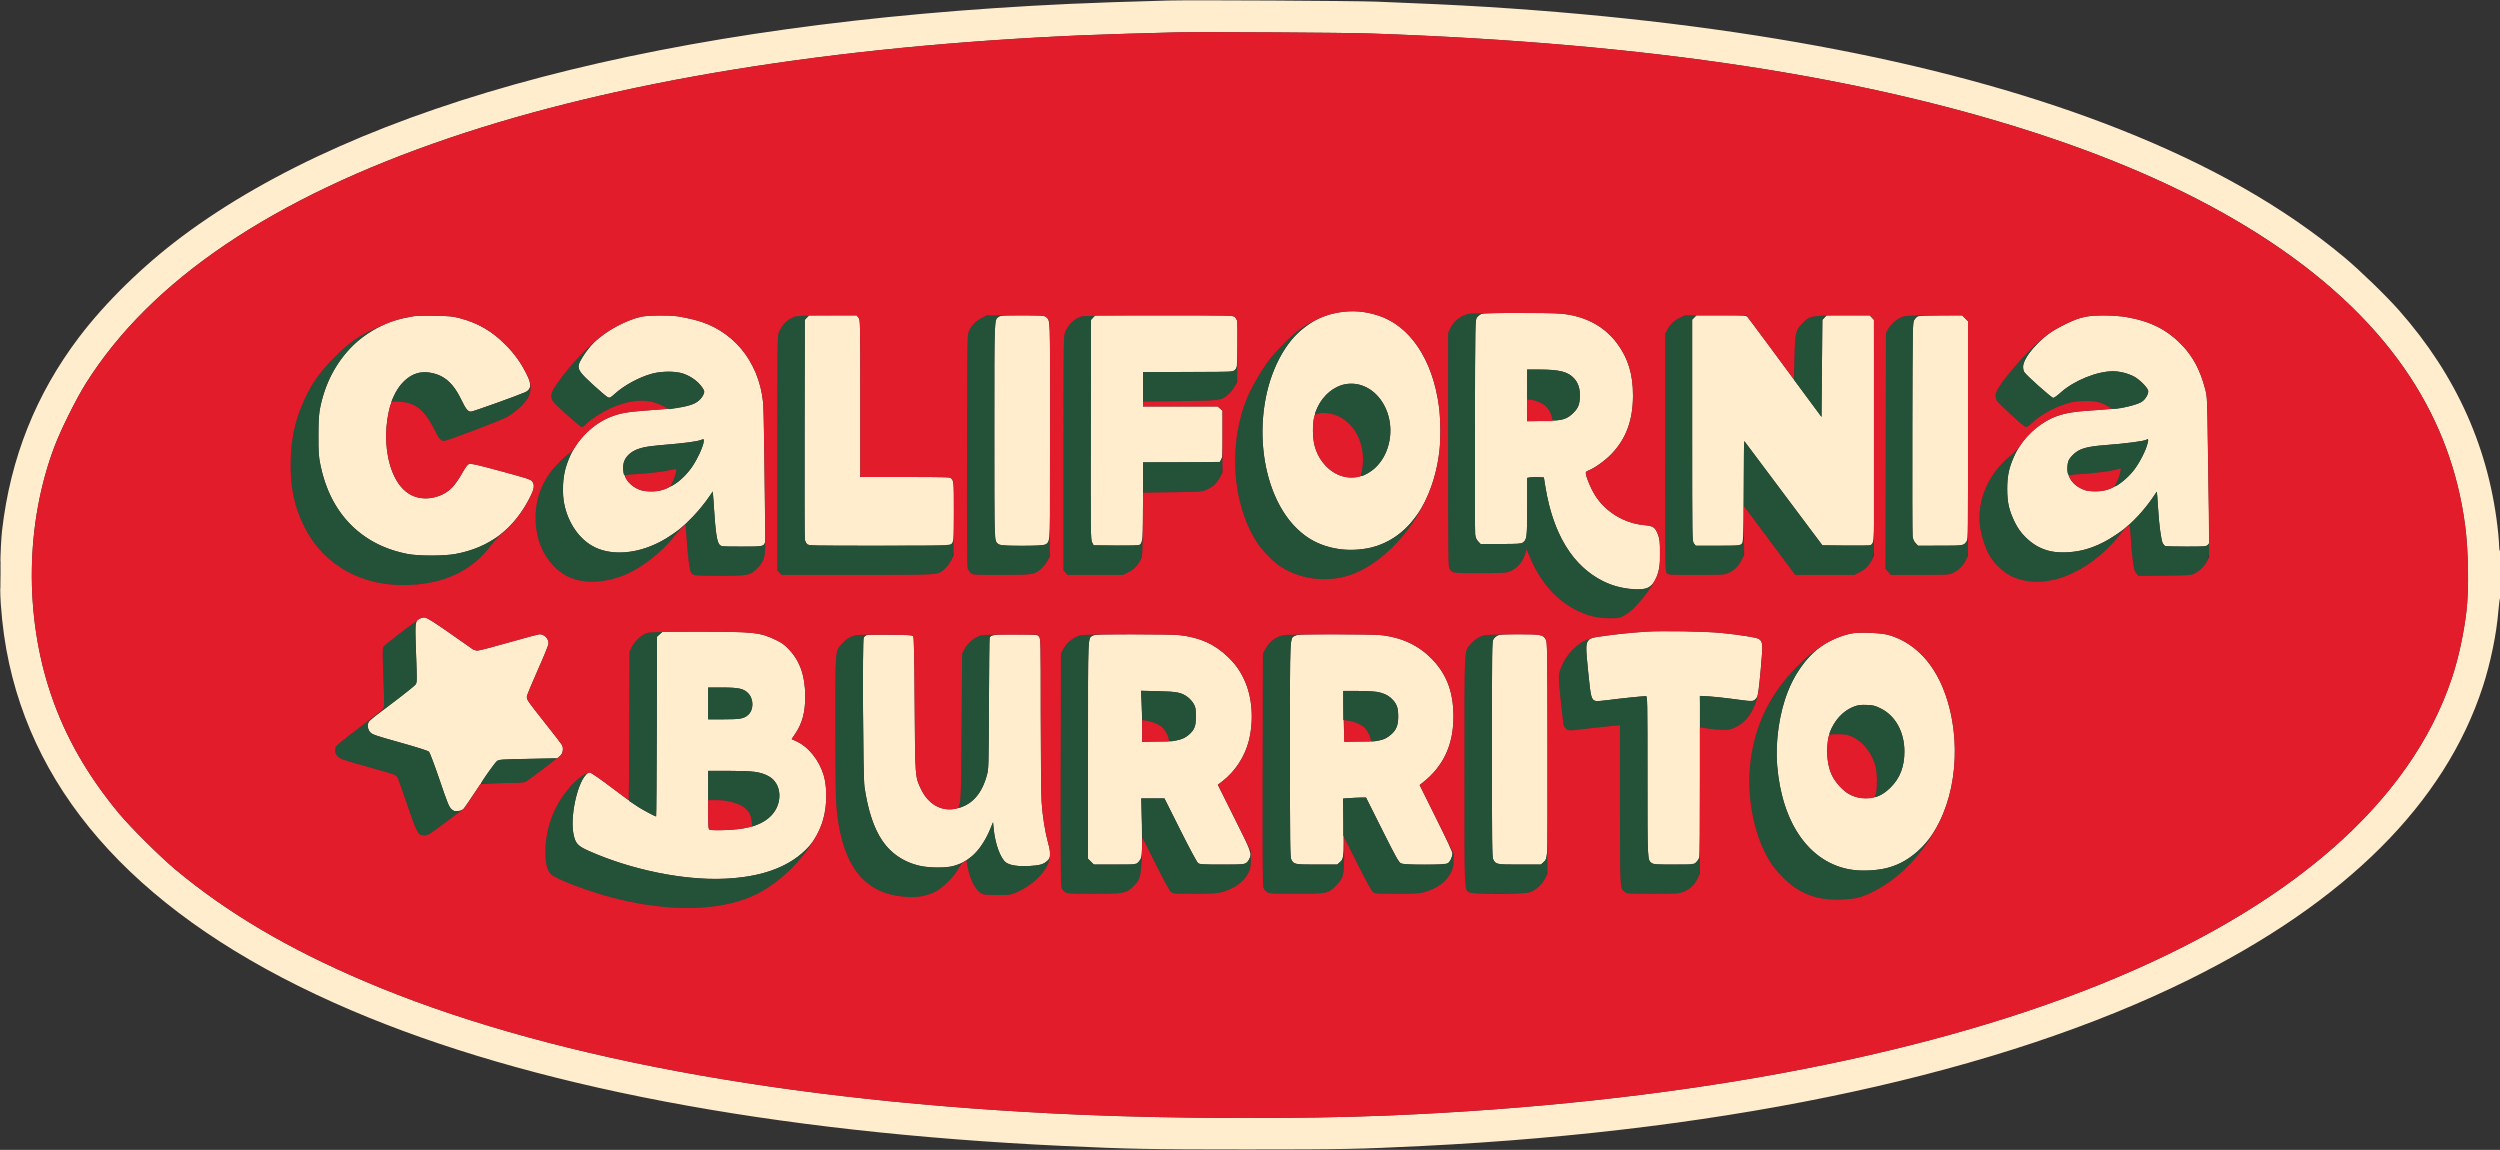 <svg xmlns="http://www.w3.org/2000/svg" width="466.277" height="214.465" viewBox="0 0 2909 1338" version="1.1"><rect x="0" y="0" width="2909" height="1338" fill="#333333" stroke="none"/><path d="M 1360 0.605 C 1314.143 1.827, 1270.862 3.297, 1244 4.544 C 775.930 26.271, 420.104 119.557, 211.871 275.134 C 166.424 309.088, 122.446 352.105, 91.883 392.500 C 41.693 458.834, 12.176 532.915, 2.435 617 C 0.302 635.407, -0.542 682.429, 0.900 702.500 C 2.756 728.335, 5.771 749.885, 10.626 772 C 48.195 943.139, 181.910 1078.744, 408.500 1175.495 C 615.373 1263.828, 897.278 1317.513, 1238 1333.462 C 1314.337 1337.035, 1338.814 1337.500, 1450.500 1337.500 C 1562.697 1337.500, 1581.032 1337.137, 1655.500 1333.445 C 2017.914 1315.475, 2328.292 1248.096, 2547 1139.914 C 2729.679 1049.552, 2844.963 934.565, 2889.099 798.695 C 2898.024 771.220, 2904.945 737.558, 2907.072 711.282 C 2907.686 703.702, 2908.595 696.719, 2909.094 695.764 C 2910.368 693.321, 2910.279 641, 2909 641 C 2908.450 641, 2908 638.798, 2908 636.106 C 2908 633.414, 2907.532 626.552, 2906.959 620.856 C 2897.183 523.600, 2858.849 437.380, 2791.455 361.066 C 2776.475 344.102, 2745.780 314.358, 2727.788 299.370 C 2657.813 241.080, 2572.302 192.332, 2466.710 150.537 C 2274.932 74.627, 2026.550 26.560, 1730.500 8.065 C 1697.196 5.984, 1650.749 3.767, 1602 1.930 C 1575.716 0.940, 1386.338 -0.097, 1360 0.605 M 1371.500 37.604 C 1339.840 38.311, 1281.028 40.120, 1259.500 41.050 C 969.289 53.580, 718.712 94.199, 523.500 160.357 C 317.303 230.237, 175.469 325.950, 99.868 446.236 C 88.722 463.970, 70.937 499.702, 63.523 519.259 C 29.802 608.208, 28.134 715.421, 59.042 807.241 C 75.778 856.961, 101.702 902.349, 138.865 947 C 152.127 962.934, 186.593 997.155, 204 1011.671 C 264.352 1062.001, 334.608 1103.555, 423.500 1141.499 C 628.285 1228.911, 913.304 1282.180, 1255.500 1296.996 C 1367.583 1301.849, 1513.958 1302.244, 1616 1297.970 C 1943.587 1284.249, 2230.116 1231.480, 2443.237 1145.619 C 2663.786 1056.765, 2804.472 934.386, 2852.925 789.242 C 2860.605 766.236, 2866.850 737.584, 2869.979 711 C 2872.975 685.549, 2872.283 641.017, 2868.436 611.602 C 2860.235 548.910, 2838.983 491.520, 2804.405 438.697 C 2728.526 322.779, 2586.753 228.404, 2387 160.839 C 2176.311 89.575, 1919.357 50.080, 1594 38.949 C 1565.428 37.972, 1399.856 36.971, 1371.500 37.604 M 1558.466 363.447 C 1533.138 367.384, 1511.076 382.039, 1495.717 405.129 C 1455.358 465.800, 1461.652 568.518, 1508.546 614.500 C 1522.239 627.927, 1536.530 635.172, 1556.053 638.583 C 1567.695 640.617, 1583.763 640.001, 1595.726 637.062 C 1638.086 626.657, 1667.500 585.060, 1674.949 525.026 C 1676.498 512.538, 1676.240 485.789, 1674.446 472.927 C 1666.770 417.890, 1640.715 379.010, 1603.500 367.062 C 1587.999 362.085, 1574.302 360.985, 1558.466 363.447 M 1723.452 365.406 C 1721.776 366.136, 1719.526 368.031, 1718.452 369.617 C 1716.546 372.431, 1716.493 375.405, 1716.199 494.500 C 1716.033 561.600, 1716.176 618.848, 1716.516 621.717 C 1716.968 625.518, 1717.904 627.757, 1719.969 629.967 L 1722.802 633 1746.179 633 C 1766.172 633, 1769.892 632.764, 1771.883 631.369 C 1776.694 628, 1777 625.498, 1777 589.577 L 1777 556.091 1780.250 555.486 C 1782.037 555.154, 1786.408 555.021, 1789.962 555.191 L 1796.425 555.500 1798.213 566.500 C 1808.252 628.234, 1836.717 668.727, 1879.315 681.872 C 1888.412 684.679, 1902.891 686.352, 1910.783 685.507 C 1916.166 684.930, 1917.799 684.272, 1920.977 681.402 C 1928.695 674.429, 1932.401 660.355, 1931.746 640.500 C 1931.409 630.281, 1930.854 626.305, 1929.149 621.915 C 1925.800 613.293, 1923.911 612.030, 1912.784 610.977 C 1890.039 608.825, 1868.665 595.911, 1856.355 576.882 C 1851.982 570.122, 1846.798 558.331, 1845.519 552.234 C 1844.875 549.164, 1845.062 548.872, 1848.636 547.379 C 1856.353 544.155, 1867.998 535.725, 1875.315 528.065 C 1892.191 510.401, 1900.063 488.981, 1900.144 460.500 C 1900.215 435.632, 1894.643 417.183, 1881.805 399.773 C 1866.887 379.542, 1844.422 367.578, 1816.500 364.993 C 1800.186 363.483, 1727.123 363.807, 1723.452 365.406 M 483 367.613 C 462.565 371.303, 453.381 374.198, 439.853 381.216 C 405.017 399.287, 382 430.817, 372.852 473 C 370.862 482.177, 370.570 486.398, 370.538 506.500 C 370.505 526.571, 370.790 530.930, 372.776 540.728 C 384.266 597.411, 420.208 634.128, 474.500 644.647 C 486.922 647.054, 516.780 647.045, 529.852 644.630 C 569.605 637.288, 598.410 615.287, 616.992 578.073 C 621.666 568.713, 622.247 564.147, 619.270 560.159 C 617.570 557.883, 613.211 556.455, 582.869 548.236 C 554.729 540.613, 547.919 539.080, 545.789 539.890 C 543.937 540.594, 541.547 543.790, 537.561 550.892 C 530.375 563.694, 523.694 571.045, 515.672 574.976 C 498.528 583.375, 480.634 580.973, 468.610 568.657 C 442.513 541.927, 442.962 470.708, 469.392 444.466 C 479.286 434.644, 489.662 431.360, 502.521 433.983 C 517.109 436.958, 527.592 446.294, 536.159 463.937 C 542.075 476.120, 544.330 479, 547.952 479 C 550.217 479, 601.158 460.775, 611.135 456.396 C 618.376 453.217, 618.746 447.172, 612.465 434.718 C 605.780 421.463, 598.694 411.672, 588.014 400.936 C 572.338 385.177, 556.280 375.873, 535.074 370.262 C 526.621 368.026, 523.157 367.696, 505.500 367.445 C 494.500 367.289, 484.375 367.364, 483 367.613 M 746 368.566 C 728.274 372.404, 704.846 385.241, 691.380 398.493 C 683.473 406.275, 674.389 419.410, 673.449 424.421 C 672.348 430.289, 674.940 433.897, 690.438 448.066 C 698.519 455.455, 706.194 461.913, 707.492 462.417 C 709.526 463.207, 710.613 462.640, 715.332 458.327 C 726.206 448.389, 743.734 438.885, 758.646 434.842 C 770.146 431.723, 786.178 431.707, 795.159 434.805 C 805.506 438.375, 814.571 445.612, 818.872 453.736 C 821.001 457.758, 815.653 465.668, 808.288 469.389 C 802.483 472.322, 788.743 474.981, 774 476.023 C 730.650 479.088, 725.773 479.722, 713.952 483.827 C 687.457 493.027, 666.310 516.158, 657.962 545.067 C 654.886 555.721, 654.182 574.850, 656.452 586.073 C 661.151 609.303, 674.751 628.507, 692.500 636.975 C 712.450 646.493, 740.354 644.422, 766.133 631.508 C 789.256 619.926, 809.161 601.385, 828.310 573.594 C 829.429 571.969, 829.804 574.623, 830.851 591.594 C 832.542 618.995, 834.271 630.596, 837.118 633.625 C 839.344 635.995, 839.396 636, 863.019 636 C 891.809 636, 890.546 636.592, 890.417 623.147 C 889.390 515.982, 888.745 475.803, 887.926 468.027 C 882.853 419.838, 852.403 383.293, 807.982 372.079 C 801.646 370.479, 792.951 368.682, 788.659 368.085 C 777.853 366.582, 753.916 366.852, 746 368.566 M 938.924 369.580 L 936.500 372.161 936.213 498.330 C 936.054 567.724, 936.192 625.988, 936.518 627.806 C 936.845 629.624, 937.986 631.986, 939.056 633.056 C 940.950 634.950, 943.112 635, 1022.418 635 C 1067.198 635, 1104.565 634.720, 1105.455 634.379 C 1109.645 632.771, 1110 629.691, 1110 595 C 1110 560.309, 1109.645 557.229, 1105.455 555.621 C 1104.565 555.280, 1080.698 555, 1052.418 555 L 1001 555 1001 463.635 C 1001 372.717, 1000.990 372.257, 998.927 369.635 L 996.855 367 969.102 367 L 941.349 367 938.924 369.580 M 1162.117 368.631 C 1156.804 372.352, 1157 367.270, 1157 501.518 C 1157 636.422, 1156.730 629.596, 1162.217 633.439 C 1165.614 635.819, 1213.474 635.757, 1216.883 633.369 C 1222.195 629.649, 1222 634.688, 1222 501 C 1222 367.312, 1222.195 372.351, 1216.883 368.631 C 1214.881 367.228, 1211.045 367, 1189.500 367 C 1167.955 367, 1164.119 367.228, 1162.117 368.631 M 1271.924 369.580 L 1269.500 372.161 1269.245 499.830 C 1269.006 619.849, 1269.096 627.710, 1270.745 631 L 1272.500 634.500 1298.284 634.767 C 1314.564 634.936, 1324.777 634.655, 1325.990 634.005 C 1329.588 632.080, 1329.989 626.845, 1329.994 581.750 L 1330 538 1374.477 538 L 1418.954 538 1420.727 535.294 C 1422.315 532.870, 1422.500 529.736, 1422.500 505.207 L 1422.500 477.827 1419.694 475.413 L 1416.888 473 1373.444 473 L 1330 473 1330 453.026 L 1330 433.052 1382.473 432.776 L 1434.946 432.500 1437.223 430.224 C 1439.460 427.988, 1439.505 427.486, 1439.799 401.736 C 1439.963 387.320, 1439.839 374.495, 1439.523 373.237 C 1439.207 371.979, 1438.061 370.061, 1436.975 368.975 C 1435.041 367.041, 1433.322 367, 1354.674 367 L 1274.349 367 1271.924 369.580 M 1971.455 369.455 L 1969 371.909 1969 500.820 C 1969 629.721, 1969 629.730, 1971.073 632.365 L 1973.145 635 1998.918 635 C 2023.846 635, 2024.752 634.931, 2026.595 632.896 C 2028.411 630.890, 2028.523 628.023, 2029 571.852 L 2029.500 512.913 2075 573.706 L 2120.500 634.500 2147 634.781 C 2161.575 634.935, 2174.542 634.807, 2175.816 634.495 C 2181.207 633.176, 2181.044 637.626, 2180.761 499.586 L 2180.500 372.161 2178.076 369.580 L 2175.651 367 2150.500 367 L 2125.349 367 2122.924 369.580 L 2120.500 372.160 2120 428.635 L 2119.500 485.111 2103.404 463.306 C 2094.551 451.313, 2075.708 425.750, 2061.530 406.500 C 2047.353 387.250, 2034.830 370.488, 2033.702 369.250 C 2031.666 367.016, 2031.446 367, 2002.780 367 L 1973.909 367 1971.455 369.455 M 2231.420 368.145 C 2230.276 368.700, 2228.476 370.582, 2227.420 372.327 C 2225.559 375.402, 2225.491 379.236, 2225.200 497 C 2225.036 563.825, 2225.179 620.848, 2225.518 623.717 C 2225.968 627.520, 2226.903 629.756, 2228.969 631.967 L 2231.802 635 2257.651 634.968 C 2284.966 634.935, 2284.907 634.944, 2288.296 630.027 C 2289.879 627.730, 2290 618.578, 2290 500.677 L 2290 373.800 2286.600 370.400 L 2283.200 367 2258.350 367.068 C 2243.822 367.107, 2232.636 367.555, 2231.420 368.145 M 2427 368.516 C 2418.553 370.242, 2414.607 371.714, 2402.500 377.653 C 2388.117 384.709, 2381.683 389.220, 2371.409 399.449 C 2356.811 413.984, 2351.281 425.473, 2355.353 432.810 C 2357.310 436.338, 2387.185 463, 2389.180 463 C 2390.145 463, 2394.109 460.140, 2397.991 456.644 C 2413.270 442.883, 2440.179 431.967, 2458.708 432.015 C 2466.641 432.035, 2476.160 434.435, 2483.210 438.192 C 2489.465 441.527, 2498.616 450.623, 2499.581 454.467 C 2500.428 457.840, 2496.597 464.576, 2492.165 467.510 C 2486.573 471.210, 2470.539 474.926, 2455.500 476.006 C 2448.350 476.520, 2435.975 477.409, 2428 477.982 C 2403.356 479.751, 2390.276 483.558, 2375.976 493.124 C 2357.218 505.671, 2343.902 524.514, 2337.902 547.001 C 2334.752 558.810, 2334.722 578.867, 2337.838 590.500 C 2345.178 617.907, 2363.119 636.560, 2387 641.616 C 2397.351 643.807, 2413.374 642.946, 2425.893 639.527 C 2455.182 631.528, 2483.960 609.536, 2504.777 579.243 L 2509.764 571.987 2510.364 579.243 C 2510.694 583.235, 2511.225 591.225, 2511.544 597 C 2512.320 611.023, 2514.863 628.834, 2516.556 632.109 C 2517.310 633.566, 2518.654 635.037, 2519.545 635.379 C 2520.435 635.720, 2531.477 636, 2544.082 636 C 2566.191 636, 2567.076 635.924, 2569.147 633.853 C 2571.280 631.720, 2571.290 631.511, 2570.533 603.603 C 2570.114 588.146, 2569.443 549.850, 2569.040 518.500 C 2568.311 461.654, 2568.302 461.474, 2565.754 451.915 C 2560.209 431.111, 2552.087 415.588, 2540 402.691 C 2522.393 383.905, 2502.735 373.827, 2474.171 368.944 C 2460.775 366.654, 2437.163 366.439, 2427 368.516 M 1777 460.094 L 1777 490.187 1795.750 489.755 C 1818.829 489.223, 1822.798 488.187, 1830.499 480.685 C 1836.490 474.848, 1838.234 470.377, 1838.374 460.500 C 1838.492 452.145, 1836.408 445.745, 1831.905 440.629 C 1824.885 432.654, 1814.804 430.020, 1791.250 430.008 L 1777 430 1777 460.094 M 1565.594 447.038 C 1557.779 448.378, 1548.972 453.300, 1542.784 459.787 C 1532.463 470.608, 1527.725 483.575, 1527.725 501 C 1527.725 518.346, 1532.467 531.396, 1542.649 542.071 C 1566.334 566.902, 1602.814 556.406, 1614.573 521.377 C 1627.667 482.372, 1600.449 441.061, 1565.594 447.038 M 815 512.125 C 810.961 513.739, 794.909 515.847, 774 517.509 C 747.649 519.603, 737.680 522.407, 730.803 529.657 C 719.661 541.404, 725.279 561.108, 741.994 568.901 C 749.842 572.561, 762.009 573.024, 771.013 570.007 C 789.509 563.809, 803.278 550.309, 813.940 527.916 C 817.836 519.734, 820.153 510.935, 818.378 511.063 C 817.895 511.098, 816.375 511.576, 815 512.125 M 2497.813 511.520 C 2496.140 513.193, 2473.571 516.172, 2448.533 518.024 C 2428.008 519.543, 2419.122 522.250, 2412.178 529.101 C 2407.157 534.054, 2405.583 537.733, 2405.589 544.500 C 2405.602 559.570, 2418.019 570.887, 2435.550 571.807 C 2457.691 572.969, 2478.156 558.845, 2491.779 533 C 2496.489 524.065, 2497.971 520.336, 2499.429 513.750 C 2499.978 511.271, 2499.173 510.160, 2497.813 511.520 M 0.439 669 C 0.439 684.125, 0.578 690.313, 0.748 682.750 C 0.917 675.188, 0.917 662.813, 0.748 655.250 C 0.578 647.688, 0.439 653.875, 0.439 669 M 489.315 719.452 C 482.835 722.294, 482.718 723.219, 484.118 760.474 C 485.283 791.484, 485.251 793.968, 483.658 796.399 C 482.717 797.835, 470.280 807.774, 456.019 818.486 C 441.759 829.197, 429.621 838.840, 429.046 839.915 C 427.080 843.587, 427.809 848.758, 430.750 852.004 C 433.235 854.746, 436.580 855.900, 465.420 863.967 C 485.283 869.523, 498.024 873.580, 499.153 874.708 C 500.150 875.706, 505.708 890.467, 511.503 907.511 C 520.542 934.092, 522.485 938.907, 525.163 941.364 C 527.886 943.860, 528.860 944.163, 532.755 943.724 C 535.389 943.427, 538.066 942.378, 539.275 941.170 C 540.403 940.042, 549.015 927.520, 558.413 913.343 C 567.811 899.166, 576.725 886.685, 578.223 885.608 C 580.759 883.784, 583.299 883.610, 615.057 883.075 L 649.167 882.500 652.083 879.234 C 655.233 875.707, 655.958 870.659, 653.874 866.764 C 653.254 865.606, 644.311 854.012, 634 841 C 613.758 815.455, 613 814.360, 613 810.681 C 613 809.333, 618.700 795.483, 625.667 779.904 C 632.633 764.324, 638.333 750.321, 638.333 748.784 C 638.333 743.032, 633.412 738, 627.788 738 C 626.516 738, 610.529 742.275, 592.261 747.500 C 573.993 752.725, 557.562 757, 555.746 757 C 553.930 757, 551.332 756.247, 549.973 755.327 C 548.613 754.407, 536.475 745.913, 523 736.453 C 509.525 726.993, 497.150 718.983, 495.500 718.653 C 493.790 718.312, 491.131 718.655, 489.315 719.452 M 1915.500 734.994 C 1897.570 736.160, 1881.999 737.754, 1865.516 740.113 C 1843.532 743.258, 1844.077 742, 1847.910 780.772 C 1850.966 811.682, 1851.646 814.371, 1856.737 815.649 C 1858.107 815.993, 1864.690 815.519, 1871.364 814.595 C 1882.522 813.052, 1911.138 810.069, 1915.250 810.021 C 1916.904 810.001, 1917 815.089, 1917 903.032 C 1917 1003.173, 1916.875 1000.698, 1922.117 1004.369 C 1924.106 1005.763, 1927.810 1006, 1947.576 1006 L 1970.708 1006 1973.364 1003.538 C 1974.825 1002.184, 1976.466 999.905, 1977.010 998.473 C 1977.637 996.823, 1978 961.834, 1978 902.935 L 1978 810 1982.394 810 C 1988.660 810, 2005.039 811.685, 2022.792 814.155 C 2039.887 816.533, 2041.783 816.255, 2044.519 810.964 C 2045.654 808.769, 2046.902 799.414, 2048.717 779.491 C 2051.509 748.860, 2051.372 746.600, 2046.531 743.428 C 2043.962 741.745, 2024.540 738.651, 2002.997 736.494 C 1984.703 734.662, 1933.986 733.792, 1915.500 734.994 M 767.766 737.918 L 764.500 740.836 764.236 845.418 C 764.091 902.938, 763.743 950, 763.461 950 C 762.344 950, 748.206 942.530, 742.482 938.914 C 739.138 936.803, 725.656 926.958, 712.522 917.037 C 698.904 906.752, 687.724 899, 686.508 899 C 675.045 899, 662.282 947.028, 667.386 970.952 C 669.656 981.587, 672.256 984.401, 685.109 990.137 C 743.098 1016.012, 813.326 1027.806, 865.775 1020.478 C 910.700 1014.200, 942.173 993.904, 954.568 963.217 C 962.098 944.576, 963.666 919.617, 958.415 902 C 953.132 884.276, 940.525 868.722, 926.312 862.391 L 921.124 860.080 925.466 853.605 C 933.598 841.478, 936.963 828.868, 936.969 810.500 C 936.978 786.827, 931.001 769.399, 918.233 755.864 C 912.849 750.156, 909.957 748.063, 902.565 744.521 C 884.575 735.902, 877.181 735.069, 818.266 735.031 L 771.032 735 767.766 737.918 M 2153 737.369 C 2119.026 745.260, 2095.046 767.625, 2080.033 805.417 C 2070.416 829.625, 2065.628 863.520, 2067.943 891 C 2073.675 959.051, 2105.942 1004.231, 2154.392 1012.047 C 2166.311 1013.970, 2186.516 1012.818, 2197.307 1009.601 C 2212.295 1005.133, 2223.964 998.171, 2235.072 987.068 C 2270.019 952.139, 2283.819 884.433, 2268.394 823.581 C 2257.084 778.963, 2232.082 748.918, 2197.961 738.943 C 2188.678 736.229, 2161.939 735.293, 2153 737.369 M 1008.270 739.096 C 1007.094 739.531, 1005.625 740.832, 1005.007 741.987 C 1003.401 744.987, 1004.211 904.343, 1005.888 915.500 C 1014.191 970.717, 1032.521 997.527, 1068.500 1007.078 C 1080.601 1010.290, 1100.813 1010.334, 1111 1007.171 C 1129.309 1001.486, 1142.938 987.429, 1152.271 964.604 L 1155.500 956.708 1156.268 964.604 C 1157.950 981.904, 1164.061 998.656, 1170.474 1003.548 C 1174.881 1006.909, 1184.543 1008.395, 1197.500 1007.704 C 1209.928 1007.041, 1214.496 1005.704, 1218.703 1001.497 C 1222.841 997.359, 1223.004 993.219, 1219.525 980.643 C 1216.094 968.242, 1213.179 949.951, 1212.011 933.500 C 1211.465 925.800, 1211.014 879.837, 1211.009 831.361 C 1211 746.088, 1210.938 743.145, 1209.089 740.861 C 1207.187 738.511, 1207.069 738.499, 1183.339 738.289 C 1157.517 738.060, 1152.330 738.711, 1151.515 742.286 C 1151.238 743.504, 1150.879 778.250, 1150.717 819.500 C 1150.429 893.430, 1150.393 894.614, 1148.206 902.500 C 1142.012 924.842, 1129.740 937.748, 1111.500 941.103 C 1094.619 944.208, 1079.938 935.655, 1071.496 917.795 C 1064.775 903.579, 1064.864 904.789, 1064.296 819.293 C 1063.911 761.288, 1063.483 741.676, 1062.577 740.436 C 1061.519 738.989, 1058.235 738.757, 1035.890 738.545 C 1021.876 738.413, 1009.447 738.660, 1008.270 739.096 M 1271.763 739.565 C 1265.659 742.877, 1266 734.976, 1266 873.050 L 1266 999.200 1269.400 1002.600 L 1272.800 1006 1297.264 1006 L 1321.727 1006 1324.361 1003.366 C 1328.950 998.778, 1329.313 995.187, 1328.672 960.750 L 1328.081 929 1341.512 929 L 1354.943 929 1373.451 965.929 C 1384.530 988.035, 1392.859 1003.488, 1394.202 1004.429 C 1396.099 1005.758, 1400.388 1006, 1422 1006 C 1449.953 1006, 1450.446 1005.906, 1453.506 999.989 C 1456.887 993.450, 1456.161 991.418, 1436.051 951.128 L 1417.102 913.165 1422.468 909.025 C 1437.129 897.714, 1448.400 880.485, 1453.062 862.260 C 1459.138 838.501, 1457.193 811.179, 1448.016 791.381 C 1442.737 779.992, 1437.502 772.688, 1428.367 763.967 C 1412.975 749.272, 1396.004 741.699, 1372.500 739.036 C 1367.550 738.475, 1343.475 738.031, 1319 738.048 C 1281.579 738.075, 1274.065 738.316, 1271.763 739.565 M 1507.321 739.613 C 1500.606 742.925, 1501 734.654, 1501 872.451 C 1501 981.082, 1501.192 997.471, 1502.494 999.989 C 1505.531 1005.861, 1506.220 1006, 1532.207 1006 L 1555.968 1006 1559.202 1003.111 C 1562.075 1000.544, 1562.506 999.454, 1563.060 993.361 C 1563.404 989.587, 1563.465 973.634, 1563.195 957.909 L 1562.705 929.318 1570.503 928.659 C 1574.793 928.297, 1580.821 928.001, 1583.901 928.002 L 1589.500 928.004 1608.265 965.484 C 1623.972 996.858, 1627.508 1003.211, 1629.965 1004.482 C 1634.470 1006.812, 1681.534 1006.715, 1684.883 1004.369 C 1687.638 1002.440, 1690 997.245, 1690 993.115 C 1690 991.293, 1682.714 975.506, 1670.948 951.832 L 1651.896 913.500 1656.198 910.055 C 1679.971 891.018, 1691.272 866.325, 1691.235 833.500 C 1691.203 806.050, 1683.836 785.730, 1667.595 768.293 C 1651.803 751.339, 1631.603 741.650, 1606.500 738.989 C 1601.550 738.464, 1577.925 738.037, 1554 738.040 C 1516.524 738.045, 1510.060 738.263, 1507.321 739.613 M 1742.449 739.551 C 1740.770 740.380, 1738.633 742.351, 1737.699 743.933 C 1736.125 746.597, 1736 756.004, 1736 871.954 C 1736 981.026, 1736.192 997.470, 1737.494 999.989 C 1740.544 1005.887, 1741.124 1006, 1768.207 1006 L 1792.968 1006 1796.076 1003.223 C 1798.886 1000.713, 1799.272 999.637, 1800.111 991.973 C 1800.645 987.101, 1800.924 933.348, 1800.769 865.500 C 1800.514 753.653, 1800.405 747.326, 1798.684 744.171 C 1795.620 738.557, 1792.806 737.997, 1767.782 738.023 C 1749.989 738.041, 1744.885 738.349, 1742.449 739.551 M 824 818.500 L 824 837 841.750 836.994 C 861.441 836.988, 865.482 836.272, 870.453 831.907 C 877.230 825.957, 877.183 813.250, 870.360 806.427 C 865.177 801.244, 859.363 800, 840.318 800 L 824 800 824 818.500 M 1328.340 817.551 C 1328.703 825.122, 1329 838.492, 1329 847.262 L 1329 863.209 1348.750 862.782 C 1370.736 862.306, 1376.552 860.966, 1383.641 854.742 C 1389.868 849.275, 1391.500 844.863, 1391.500 833.500 C 1391.500 824.688, 1391.203 822.971, 1389 819.047 C 1387.625 816.597, 1384.568 813.121, 1382.206 811.322 C 1374.959 805.802, 1369.867 804.761, 1347.590 804.246 L 1327.680 803.786 1328.340 817.551 M 1563.003 814.750 C 1563.004 820.663, 1563.302 833.976, 1563.664 844.337 L 1564.322 863.173 1584.411 862.758 C 1607.617 862.279, 1611.067 861.443, 1618.904 854.396 C 1624.851 849.049, 1627 843.553, 1627 833.688 C 1627 824.765, 1625.523 819.971, 1621.227 814.952 C 1613.886 806.376, 1605.041 804, 1580.451 804 L 1563 804 1563.003 814.750 M 2158.214 821.833 C 2146.877 825.874, 2137.760 834.428, 2131.533 846.869 C 2123.746 862.427, 2124.292 888.680, 2132.728 904.272 C 2136.271 910.821, 2144.875 920.151, 2150.306 923.333 C 2157.429 927.508, 2165.417 929.326, 2174.039 928.735 C 2184.454 928.021, 2191.600 924.549, 2200.089 916.076 C 2210.845 905.340, 2215.970 891.923, 2215.970 874.500 C 2215.970 851.730, 2205.570 832.839, 2188.348 824.328 C 2181.727 821.055, 2179.779 820.568, 2172.161 820.278 C 2165.570 820.028, 2162.237 820.399, 2158.214 821.833 M 824 930.893 C 824 960.877, 824.182 964.856, 825.582 965.393 C 828.118 966.366, 848.792 966.093, 858.026 964.964 C 875.691 962.804, 887.679 958.187, 896.121 950.290 C 911.438 935.963, 910.235 911.283, 893.812 902.904 C 884.291 898.047, 876.405 897, 849.340 897 L 824 897 824 930.893" stroke="none" fill="#ffedce" fill-rule="evenodd"/><path d="M 1709.920 365.010 C 1700.218 366.653, 1691.646 373.269, 1687.395 382.398 L 1685.020 387.500 1685.010 523.527 C 1685.001 650.058, 1685.119 659.728, 1686.704 662.027 C 1690.125 666.992, 1689.738 666.937, 1721.500 666.924 C 1744.191 666.915, 1752.426 666.582, 1755.302 665.556 C 1765.647 661.866, 1772.914 653.227, 1775.484 641.564 C 1776.086 638.836, 1776.362 639.190, 1779.381 646.566 C 1791.978 677.341, 1811.451 699.375, 1836.373 711.053 C 1849.087 717.012, 1858.389 719.178, 1872 719.353 C 1882.670 719.489, 1883.903 719.302, 1889.082 716.759 C 1897.599 712.576, 1912.291 697.040, 1921.472 682.509 L 1923.362 679.517 1920.202 682.177 C 1912.172 688.933, 1884.832 685.971, 1865.500 676.249 C 1829.589 658.189, 1807.180 621.639, 1798.213 566.500 L 1796.425 555.500 1789.962 555.191 C 1786.408 555.021, 1782.037 555.154, 1780.250 555.486 L 1777 556.091 1777 589.577 C 1777 625.498, 1776.694 628, 1771.883 631.369 C 1769.892 632.764, 1766.172 633, 1746.179 633 L 1722.802 633 1719.969 629.967 C 1717.904 627.757, 1716.968 625.518, 1716.516 621.717 C 1716.176 618.848, 1716.033 561.600, 1716.199 494.500 C 1716.493 375.405, 1716.546 372.431, 1718.452 369.617 C 1719.526 368.031, 1721.776 366.136, 1723.452 365.406 C 1726.411 364.117, 1726.325 364.081, 1720.500 364.157 C 1717.200 364.200, 1712.439 364.584, 1709.920 365.010 M 924.698 368.444 C 916.423 371.395, 910.445 377.261, 906.296 386.500 C 904.596 390.286, 904.500 397.818, 904.500 527.169 L 904.500 663.839 906.924 666.419 L 909.349 669 997.496 669 C 1096.016 669, 1090.905 669.357, 1099.388 661.889 C 1106.268 655.833, 1109.324 648.662, 1109.746 637.581 C 1110.023 630.291, 1109.861 628.894, 1108.921 630.500 C 1106.199 635.154, 1109.146 635, 1022.809 635 C 943.116 635, 940.950 634.950, 939.056 633.056 C 937.986 631.986, 936.845 629.624, 936.518 627.806 C 936.192 625.988, 936.054 567.724, 936.213 498.330 L 936.500 372.161 938.924 369.580 L 941.349 367 934.924 367.044 C 931.391 367.068, 926.789 367.698, 924.698 368.444 M 1142.222 370.047 C 1135.377 373.467, 1130.722 378.213, 1127.606 384.949 C 1125.503 389.494, 1125.500 389.675, 1125.203 523.500 C 1124.996 616.663, 1125.232 658.626, 1125.977 661.196 C 1126.566 663.229, 1128.223 665.817, 1129.659 666.946 C 1132.172 668.923, 1133.499 669, 1164.957 669 C 1201.940 669, 1203.603 668.743, 1211.492 661.798 C 1214.023 659.570, 1217.288 655.441, 1218.746 652.623 C 1221.053 648.165, 1221.440 646.072, 1221.724 636.500 C 1222.026 626.331, 1221.943 625.736, 1220.627 628.622 C 1217.779 634.871, 1217.151 635, 1189.500 635 C 1162.096 635, 1161.548 634.894, 1158.494 628.989 C 1157.192 626.471, 1157 610.089, 1157 501.518 C 1157 367.270, 1156.804 372.352, 1162.117 368.631 C 1164.352 367.065, 1164.121 367, 1156.382 367 C 1149.397 367, 1147.505 367.407, 1142.222 370.047 M 1257.698 368.444 C 1249.423 371.395, 1243.445 377.261, 1239.296 386.500 C 1237.596 390.286, 1237.500 397.818, 1237.500 527.169 L 1237.500 663.839 1239.924 666.419 L 1242.349 669 1274.515 669 L 1306.681 669 1312.778 665.953 C 1324.519 660.086, 1329.144 652.011, 1329.646 636.500 C 1329.899 628.672, 1329.751 627.201, 1328.962 629.727 C 1328.408 631.502, 1327.080 633.422, 1326.011 633.994 C 1324.771 634.658, 1314.741 634.937, 1298.284 634.767 L 1272.500 634.500 1270.745 631 C 1269.096 627.710, 1269.006 619.849, 1269.245 499.830 L 1269.500 372.161 1271.924 369.580 L 1274.349 367 1267.924 367.044 C 1264.391 367.068, 1259.789 367.698, 1257.698 368.444 M 1955 369.570 C 1948.170 372.738, 1943.609 377.019, 1940.161 383.500 L 1937.500 388.500 1937.500 526.645 C 1937.500 661.090, 1937.551 664.846, 1939.405 666.895 C 1941.268 668.953, 1942.032 669, 1973.905 668.990 C 2006.110 668.981, 2006.561 668.952, 2011.602 666.605 C 2018.238 663.515, 2023.643 658.022, 2026.772 651.187 C 2029.016 646.286, 2029.313 644.198, 2029.559 631.600 C 2029.736 622.533, 2029.596 619.873, 2029.167 624.148 C 2028.037 635.414, 2029.190 635, 1998.918 635 L 1973.145 635 1971.073 632.365 C 1969 629.730, 1969 629.721, 1969 500.820 L 1969 371.909 1971.455 369.455 L 1973.909 367 1967.205 367.010 C 1962.136 367.017, 1959.158 367.642, 1955 369.570 M 2107.559 369.023 C 2101.269 371.478, 2093.764 378.841, 2090.855 385.408 C 2088.741 390.181, 2088.576 392.131, 2088.229 416.500 L 2087.859 442.500 2103.680 463.806 L 2119.500 485.113 2120 428.636 L 2120.500 372.160 2122.924 369.580 L 2125.349 367 2118.924 367.047 C 2115.057 367.075, 2110.534 367.861, 2107.559 369.023 M 2212.565 369.020 C 2206.899 371.233, 2199.822 377.678, 2196.667 383.500 L 2194.500 387.500 2194.236 524.699 L 2193.972 661.899 2197.090 665.449 L 2200.207 669 2233.854 668.990 C 2267.165 668.981, 2267.551 668.957, 2272.602 666.605 C 2279.099 663.580, 2284.580 658.099, 2287.605 651.602 C 2289.576 647.368, 2289.982 644.888, 2289.990 637.027 C 2290 627.804, 2289.955 627.620, 2288.296 630.027 C 2284.907 634.944, 2284.966 634.935, 2257.651 634.968 L 2231.802 635 2228.969 631.967 C 2226.903 629.756, 2225.968 627.520, 2225.518 623.717 C 2225.179 620.848, 2225.036 563.825, 2225.200 497 C 2225.491 379.236, 2225.559 375.402, 2227.420 372.327 C 2228.476 370.582, 2230.276 368.700, 2231.420 368.145 C 2235.648 366.093, 2217.957 366.915, 2212.565 369.020 M 1517.011 380.153 C 1492.584 396.246, 1465.997 429.115, 1452.380 460.055 C 1428.785 513.667, 1433.053 585.423, 1462.557 631.174 C 1468.013 639.634, 1479.695 651.968, 1487.584 657.597 C 1509.879 673.506, 1541.369 678.244, 1568.886 669.828 C 1595.470 661.698, 1623.453 638.693, 1643.806 608.234 C 1652.805 594.768, 1653.292 593.307, 1645.181 604.113 C 1633.010 620.329, 1615 632.328, 1595.726 637.062 C 1571.494 643.015, 1544.790 639.344, 1524.708 627.300 C 1481.418 601.338, 1459.288 530.289, 1473.103 461.620 C 1480.079 426.946, 1497.391 395.827, 1517.957 380.992 C 1527.344 374.221, 1527.543 374.066, 1526.926 374.032 C 1526.610 374.014, 1522.148 376.769, 1517.011 380.153 M 429 385.577 C 403.582 397.394, 371.764 429.675, 357.379 458.240 C 345.024 482.775, 339.240 505.748, 338.290 534.064 C 337.231 565.614, 342.152 589.741, 354.591 614 C 377.526 658.727, 422.571 683.257, 477 680.662 C 511.765 679.004, 536.693 669.362, 557.975 649.342 C 565.017 642.717, 577 628.436, 577 626.668 C 577 626.287, 575.289 627.055, 573.197 628.376 C 561.011 636.068, 546.260 641.600, 529.852 644.630 C 516.780 647.045, 486.922 647.054, 474.500 644.647 C 453.410 640.561, 436.231 633.166, 420.854 621.553 C 396.005 602.785, 379.851 575.629, 372.776 540.728 C 370.790 530.930, 370.505 526.571, 370.538 506.500 C 370.578 481.660, 371.881 472.199, 377.619 455.066 C 386.463 428.664, 405.414 403.092, 426.500 389.107 C 437.477 381.827, 437.679 381.542, 429 385.577 M 2358.373 411.250 C 2344.164 425.697, 2337.433 433.743, 2328.094 447.437 C 2321.812 456.651, 2320.874 459.909, 2322.942 465.347 C 2324.130 468.472, 2354.459 496.385, 2357.147 496.829 C 2358.441 497.042, 2360.957 495.447, 2364.320 492.281 C 2374.552 482.649, 2389.940 474.116, 2405.580 469.400 C 2413.086 467.137, 2416.402 466.707, 2426.500 466.685 C 2439.575 466.656, 2446.412 468.360, 2454.377 473.631 C 2457.835 475.919, 2458.868 476.122, 2463.878 475.500 C 2473.434 474.312, 2488.181 470.146, 2492.165 467.510 C 2496.597 464.576, 2500.428 457.840, 2499.581 454.467 C 2498.616 450.623, 2489.465 441.527, 2483.210 438.192 C 2476.160 434.435, 2466.641 432.035, 2458.708 432.015 C 2440.179 431.967, 2413.270 442.883, 2397.991 456.644 C 2394.109 460.140, 2390.145 463, 2389.180 463 C 2387.185 463, 2357.310 436.338, 2355.353 432.810 C 2354.648 431.539, 2354.055 428.726, 2354.035 426.558 C 2353.992 421.690, 2359.655 411.727, 2367.091 403.591 C 2375.816 394.044, 2371.983 397.412, 2358.373 411.250 M 676.038 412.638 C 660.422 428.882, 643.857 450.524, 641.950 457.175 C 640.636 461.757, 641.938 465.938, 645.913 469.906 C 655.765 479.738, 675.584 497, 677.021 497 C 677.918 497, 679.742 495.836, 681.076 494.414 C 688.539 486.451, 705.917 476.119, 720.295 471.097 C 739.783 464.289, 755.766 464.600, 770.676 472.077 L 778.852 476.177 786.176 475.046 C 806.231 471.948, 813.888 468.194, 818.413 459.241 C 819.744 456.609, 819.832 455.551, 818.874 453.741 C 814.571 445.611, 805.509 438.376, 795.159 434.805 C 786.178 431.707, 770.146 431.723, 758.646 434.842 C 743.734 438.885, 726.206 448.389, 715.332 458.327 C 710.613 462.640, 709.526 463.207, 707.492 462.417 C 706.194 461.913, 698.519 455.455, 690.438 448.066 C 674.940 433.897, 672.348 430.289, 673.449 424.421 C 673.998 421.496, 680.377 411.011, 686.027 403.750 C 690.222 398.358, 687.065 401.168, 676.038 412.638 M 1438.500 428.175 C 1436.432 432.911, 1435.733 432.970, 1381.250 432.985 L 1330 433 1330 450.128 L 1330 467.256 1372.750 466.743 C 1420.811 466.166, 1421.181 466.114, 1429.492 458.798 C 1436.041 453.033, 1439.220 446.288, 1439.779 436.970 C 1440.028 432.829, 1440.067 428.640, 1439.866 427.663 C 1439.553 426.143, 1439.355 426.218, 1438.500 428.175 M 1777 447.500 L 1777 465 1779.965 465 C 1784.006 465, 1791.530 467.661, 1796.168 470.730 C 1800.692 473.724, 1803.958 478.652, 1805.590 484.951 C 1806.751 489.427, 1806.831 489.496, 1810.620 489.253 C 1818.873 488.723, 1824.922 486.118, 1830.482 480.701 C 1836.491 474.847, 1838.234 470.385, 1838.374 460.500 C 1838.492 452.145, 1836.408 445.745, 1831.905 440.629 C 1824.885 432.654, 1814.804 430.020, 1791.250 430.008 L 1777 430 1777 447.500 M 486.500 433.930 C 474.858 436.747, 464.284 447.047, 457.682 462.003 L 455.255 467.500 463.878 467.637 C 483.167 467.944, 493.605 476.164, 505.874 500.709 C 510.886 510.736, 512.907 513, 516.845 513 C 520.663 513, 582.861 489.305, 590.609 484.899 C 600.171 479.460, 612.213 468.034, 614.985 461.768 C 616.100 459.245, 617.253 455.003, 617.545 452.341 L 618.077 447.500 616.482 451.124 C 615.393 453.598, 613.716 455.262, 611.193 456.369 C 601.190 460.762, 550.225 479, 547.952 479 C 544.330 479, 542.075 476.120, 536.159 463.937 C 529.975 451.200, 522.777 442.743, 514.331 438.291 C 505.435 433.602, 494.768 431.930, 486.500 433.930 M 1565.594 447.038 C 1552.605 449.265, 1539.899 459.687, 1533.343 473.493 C 1531.363 477.663, 1529.913 481.238, 1530.121 481.437 C 1530.329 481.636, 1532.873 481.419, 1535.774 480.956 C 1546.515 479.239, 1560.549 483.914, 1568.856 491.976 C 1582.189 504.916, 1588.581 526.359, 1585.086 546.428 C 1584.434 550.171, 1584.114 553.447, 1584.374 553.708 C 1585.425 554.758, 1595.804 548.578, 1600.367 544.185 C 1610.838 534.107, 1616.799 520.467, 1617.692 504.549 C 1619.638 469.819, 1594.510 442.079, 1565.594 447.038 M 815 512.125 C 810.961 513.739, 794.909 515.847, 774 517.509 C 763.275 518.361, 751.919 519.709, 748.765 520.505 C 736.801 523.522, 728.587 529.661, 725.991 537.526 C 724.912 540.797, 724.977 551.384, 726.082 552.370 C 727.516 553.649, 772.810 548.924, 781.766 546.562 C 786.755 545.246, 787 545.272, 787 547.122 C 787 549.783, 783.259 560.675, 781.339 563.606 C 779.219 566.841, 780.218 566.626, 786.418 562.510 C 793.030 558.122, 801.677 549.107, 806.486 541.590 C 811.843 533.216, 817.845 520.166, 818.602 515.250 C 819.291 510.771, 819.007 510.525, 815 512.125 M 2497.813 511.520 C 2496.140 513.193, 2473.571 516.172, 2448.533 518.024 C 2433.922 519.105, 2425.050 520.901, 2419.060 523.988 C 2414.686 526.243, 2409.405 531.350, 2407.220 535.439 C 2405.389 538.864, 2404.886 550.327, 2406.500 551.834 C 2408.333 553.547, 2450.686 549.552, 2461.999 546.599 C 2465.023 545.810, 2467.592 545.258, 2467.707 545.374 C 2468.321 545.988, 2465.038 557.087, 2463.170 560.710 C 2461.977 563.026, 2461 565.179, 2461 565.495 C 2461 568.011, 2476.252 555.575, 2482.136 548.262 C 2489.480 539.134, 2497.236 523.655, 2499.429 513.750 C 2499.978 511.271, 2499.173 510.160, 2497.813 511.520 M 2029.052 550.548 L 2029 588.597 2058.973 628.798 L 2088.947 669 2123.314 669 L 2157.681 669 2163.778 665.953 C 2175.322 660.184, 2180.077 652.049, 2180.693 637.013 C 2181.063 627.985, 2181.007 627.664, 2179.604 630.715 C 2178.764 632.543, 2177.128 634.174, 2175.813 634.496 C 2174.541 634.807, 2161.575 634.935, 2147 634.781 L 2120.500 634.500 2076.269 575.500 C 2051.943 543.050, 2031.379 515.600, 2030.572 514.500 C 2029.273 512.729, 2029.099 516.858, 2029.052 550.548 M 661.498 528.243 C 656.733 531.549, 646.205 542.005, 641.605 548 C 628.380 565.235, 622.273 584.921, 623.301 607 C 624.265 627.720, 630.983 644.501, 643.743 658.065 C 656.624 671.757, 672.255 677.674, 693 676.708 C 711.815 675.831, 730.041 669.511, 747.708 657.736 C 763.835 646.987, 775.098 636.266, 789.942 617.534 C 791.732 615.275, 792.428 614.870, 780.267 623.171 C 751.259 642.973, 716.523 648.437, 692.500 636.975 C 679.161 630.611, 667.939 618.037, 661.280 601.997 C 652.739 581.421, 652.826 556.831, 661.517 535.030 C 663.374 530.372, 664.804 526.471, 664.695 526.362 C 664.586 526.252, 663.147 527.099, 661.498 528.243 M 2337.444 531.879 C 2318.658 547.450, 2306.855 569.025, 2303.880 593.234 C 2302.372 605.501, 2303.840 617.848, 2308.393 631.205 C 2312.715 643.884, 2316.928 650.843, 2325.584 659.599 C 2354.361 688.708, 2407.314 680.720, 2449.360 640.927 C 2457.370 633.347, 2468.084 621.299, 2470.369 617.302 C 2470.746 616.643, 2466.750 619.042, 2461.491 622.634 C 2442.962 635.285, 2425.138 641.657, 2405.500 642.648 C 2384.841 643.691, 2370.239 638.415, 2356.903 625.091 C 2350.815 619.008, 2348.379 615.613, 2344.643 608 C 2337.659 593.770, 2335.701 585.265, 2335.665 569 C 2335.631 554.025, 2337.577 544.299, 2342.999 532.342 C 2344.580 528.854, 2345.565 526.007, 2345.187 526.015 C 2344.809 526.023, 2341.325 528.662, 2337.444 531.879 M 1421 534.339 L 1419.500 537.500 1374.750 537.760 L 1330 538.021 1330 555.659 L 1330 573.297 1364.403 572.766 C 1398.314 572.243, 1398.884 572.200, 1404.199 569.767 C 1416.042 564.344, 1422.015 555.458, 1422.788 542.109 C 1423.367 532.102, 1422.941 530.250, 1421 534.339 M 825.879 577 C 820.116 585.802, 813.485 593.938, 805.390 602.144 L 797.849 609.787 798.978 627.097 C 800.263 646.818, 802.313 662.849, 803.938 665.884 C 804.547 667.022, 805.906 668.414, 806.957 668.977 C 808.132 669.606, 819.864 670, 837.397 670 C 870.707 670, 873.118 669.519, 881.229 661.262 C 887.806 654.567, 890.279 648.472, 890.670 638 C 890.845 633.325, 890.707 630.175, 890.363 631 C 888.288 635.986, 888.210 636, 863.019 636 C 839.392 636, 839.345 635.996, 837.116 633.624 C 834.316 630.643, 832.528 618.691, 830.740 591 L 829.480 571.500 825.879 577 M 2507.671 574.980 C 2503.902 581.360, 2493.476 594.597, 2486.126 602.334 L 2478.368 610.500 2479.559 628.500 C 2481.261 654.251, 2482.765 663.568, 2485.802 667.177 L 2488.266 670.105 2518.883 669.803 C 2548.447 669.510, 2549.645 669.422, 2553.722 667.244 C 2565.012 661.211, 2570.085 653.155, 2570.803 640.118 L 2571.265 631.735 2569.132 633.868 C 2567.080 635.920, 2566.141 636, 2544.082 636 C 2531.477 636, 2520.435 635.720, 2519.545 635.379 C 2518.654 635.037, 2517.304 633.554, 2516.543 632.083 C 2514.665 628.452, 2512.266 610.060, 2510.994 589.555 C 2510.416 580.235, 2509.820 572.487, 2509.669 572.336 C 2509.518 572.185, 2508.619 573.375, 2507.671 574.980 M 465.500 736.584 C 455.600 744.027, 446.899 751.262, 446.165 752.661 C 445.054 754.775, 445.043 760.852, 446.096 788.696 C 447.077 814.618, 447.095 822.619, 446.173 824.094 C 445.519 825.142, 445.224 826, 445.519 826 C 446.951 826, 482.185 798.648, 483.666 796.387 C 485.249 793.972, 485.281 791.428, 484.117 760.455 C 483.201 736.086, 483.161 726.567, 483.967 725.061 C 484.574 723.927, 484.717 723.011, 484.285 723.025 C 483.853 723.039, 475.400 729.140, 465.500 736.584 M 752.820 736.580 C 746.466 738.535, 737.951 746.439, 734.882 753.230 L 732.500 758.500 732.223 845.255 L 731.947 932.010 740.223 937.385 C 747.493 942.105, 762.036 950, 763.461 950 C 763.743 950, 764.091 902.938, 764.236 845.418 L 764.500 740.836 767.766 737.918 L 771.032 735 764.266 735.070 C 760.545 735.108, 755.394 735.787, 752.820 736.580 M 996.344 739.041 C 989.894 740.317, 984.695 743.434, 979.647 749.047 C 971.670 757.920, 972 753.820, 972 844.036 C 972 890.107, 972.437 929.089, 973.036 936.464 C 978.352 1001.934, 1001.421 1035.987, 1044.896 1042.540 C 1062.753 1045.232, 1075.078 1043.902, 1087.746 1037.914 C 1096.444 1033.802, 1109.954 1020.457, 1114.903 1011.087 C 1117.458 1006.250, 1117.877 1004.833, 1116.608 1005.320 C 1107.557 1008.793, 1102.934 1009.494, 1090 1009.351 C 1069.765 1009.127, 1056.111 1004.929, 1042.310 994.687 C 1023.259 980.548, 1011.983 956.031, 1005.888 915.500 C 1004.211 904.343, 1003.401 744.987, 1005.007 741.987 C 1005.625 740.832, 1007.114 739.491, 1008.315 739.007 C 1011.197 737.846, 1002.257 737.872, 996.344 739.041 M 1143.326 739.044 C 1134.753 740.740, 1126.591 747.064, 1122.172 755.437 L 1119.500 760.500 1118.911 845 C 1118.473 908.010, 1118.003 930.726, 1117.065 934.321 C 1116.374 936.972, 1116.067 939.401, 1116.384 939.718 C 1116.701 940.035, 1119.859 938.867, 1123.402 937.123 C 1135.083 931.372, 1143.433 919.717, 1148.206 902.500 C 1150.393 894.614, 1150.429 893.430, 1150.717 819.500 C 1150.879 778.250, 1151.239 743.499, 1151.518 742.275 C 1151.847 740.831, 1153.161 739.722, 1155.263 739.115 C 1158.229 738.259, 1158.039 738.182, 1153 738.200 C 1149.975 738.210, 1145.622 738.590, 1143.326 739.044 M 1258.344 739.041 C 1249.444 740.802, 1241.552 747.031, 1236.856 756 L 1234.500 760.500 1234.203 894.500 C 1233.991 989.943, 1234.222 1029.593, 1235.007 1032.298 C 1235.738 1034.816, 1237.186 1036.752, 1239.304 1038.044 C 1242.285 1039.862, 1244.530 1039.993, 1272.712 1039.996 C 1308.477 1040.001, 1310.779 1039.537, 1319.594 1030.555 C 1326.050 1023.977, 1328 1018.535, 1328 1007.099 C 1328 998.749, 1327.961 998.611, 1326.296 1001.027 C 1322.920 1005.925, 1322.865 1005.935, 1297.150 1005.968 L 1272.800 1006 1269.400 1002.600 L 1266 999.200 1266 873.050 C 1266 734.976, 1265.659 742.877, 1271.763 739.565 C 1274.434 738.116, 1274.354 738.082, 1268.500 738.150 C 1265.200 738.188, 1260.630 738.589, 1258.344 739.041 M 1493.344 739.041 C 1484.444 740.802, 1476.552 747.031, 1471.856 756 L 1469.500 760.500 1469.203 894.500 C 1468.991 989.943, 1469.222 1029.593, 1470.007 1032.298 C 1470.738 1034.816, 1472.186 1036.752, 1474.304 1038.044 C 1477.284 1039.861, 1479.529 1039.993, 1507.568 1039.996 C 1544.302 1040.001, 1545.433 1039.776, 1554.481 1030.656 C 1562.741 1022.330, 1564.051 1018.132, 1563.848 1000.635 C 1563.731 990.581, 1563.554 988.986, 1563.093 993.836 C 1562.570 999.354, 1562.071 1000.547, 1559.230 1003.086 L 1555.968 1006 1532.207 1006 C 1506.220 1006, 1505.531 1005.861, 1502.494 999.989 C 1501.192 997.471, 1501 981.082, 1501 872.451 C 1501 734.654, 1500.606 742.925, 1507.321 739.613 L 1510.500 738.046 1504 738.132 C 1500.425 738.180, 1495.630 738.589, 1493.344 739.041 M 1728.344 739.041 C 1721.951 740.306, 1716.705 743.422, 1711.820 748.855 C 1703.418 758.200, 1704 747.164, 1704 897.147 C 1704 1009.759, 1704.217 1030.584, 1705.421 1033.466 C 1708.061 1039.783, 1709.335 1040, 1743.836 1040 C 1779.915 1040, 1781.945 1039.644, 1790.501 1031.825 C 1798.816 1024.226, 1800.398 1019.568, 1800.632 1002 C 1800.779 991.002, 1800.638 989.054, 1800.048 993.935 C 1799.389 999.388, 1798.790 1000.798, 1796.119 1003.185 L 1792.968 1006 1768.207 1006 C 1741.124 1006, 1740.544 1005.887, 1737.494 999.989 C 1736.192 997.470, 1736 981.026, 1736 871.954 C 1736 756.004, 1736.125 746.597, 1737.699 743.933 C 1738.633 742.351, 1740.770 740.380, 1742.449 739.551 C 1745.477 738.057, 1745.452 738.046, 1739 738.132 C 1735.425 738.180, 1730.630 738.589, 1728.344 739.041 M 1842.508 746.186 C 1830.377 752.443, 1818.236 768.110, 1814.683 782.092 C 1813.448 786.951, 1813.585 790.303, 1816.034 815.091 C 1817.533 830.266, 1819.222 843.546, 1819.787 844.602 C 1822.194 849.100, 1824.689 850.315, 1830.235 849.690 C 1833.131 849.364, 1843.375 848.210, 1853 847.127 C 1862.625 846.043, 1873.763 844.869, 1877.750 844.518 L 1885 843.879 1885 936.472 C 1885 1036.985, 1884.802 1033.339, 1890.514 1037.832 C 1893.201 1039.946, 1894.014 1040, 1923.097 1040 C 1950.516 1040, 1953.358 1039.838, 1958.292 1037.992 C 1965.848 1035.165, 1971.710 1029.793, 1975.132 1022.558 C 1977.694 1017.144, 1977.998 1015.438, 1977.993 1006.500 C 1977.988 996.855, 1977.933 996.606, 1976.444 999.500 C 1973.163 1005.876, 1972.817 1005.953, 1947.473 1005.978 C 1927.778 1005.997, 1924.108 1005.764, 1922.117 1004.369 C 1916.875 1000.698, 1917 1003.173, 1917 903.032 C 1917 815.089, 1916.904 810.001, 1915.250 810.021 C 1911.138 810.069, 1882.522 813.052, 1871.364 814.595 C 1864.690 815.519, 1858.107 815.993, 1856.737 815.649 C 1851.648 814.372, 1850.965 811.677, 1847.917 780.845 C 1844.963 750.964, 1845.010 748.856, 1848.725 744.752 C 1850.968 742.273, 1849.391 742.636, 1842.508 746.186 M 2104.500 762.867 C 2080.011 783.284, 2058.712 812.819, 2047.466 841.955 C 2029.940 887.357, 2031.989 946.913, 2052.541 989.500 C 2058.617 1002.090, 2064.184 1010.165, 2073.455 1019.839 C 2086.804 1033.768, 2101.253 1041.762, 2119.918 1045.543 C 2126.449 1046.867, 2131.422 1047.125, 2142.402 1046.709 C 2158.222 1046.110, 2164.484 1044.711, 2176.500 1039.091 C 2201.219 1027.532, 2224.786 1006.895, 2241.127 982.500 C 2244.442 977.550, 2245.687 975.300, 2243.893 977.500 C 2234.679 988.797, 2222.951 998.460, 2211.307 1004.349 C 2192.151 1014.038, 2161.591 1015.844, 2140.158 1008.554 C 2099.409 994.694, 2073.065 951.810, 2067.943 891 C 2065.176 858.150, 2072.119 819.575, 2085.636 792.691 C 2090.323 783.370, 2098.642 771.417, 2105.509 764.138 C 2109.212 760.212, 2112.075 757.007, 2111.871 757.015 C 2111.667 757.023, 2108.350 759.657, 2104.500 762.867 M 824 818.500 L 824 837 841.750 836.994 C 861.441 836.988, 865.482 836.272, 870.453 831.907 C 877.230 825.957, 877.183 813.250, 870.360 806.427 C 865.177 801.244, 859.363 800, 840.318 800 L 824 800 824 818.500 M 1328 808.739 C 1328 811.460, 1328.293 819.139, 1328.652 825.804 L 1329.303 837.923 1333.902 838.588 C 1340.229 839.503, 1347.080 842.196, 1351.333 845.440 C 1355.171 848.368, 1360 856.902, 1360 860.758 C 1360 863.009, 1360.227 863.089, 1364.750 862.431 C 1376.352 860.741, 1385.103 855.454, 1389.309 847.595 C 1391.145 844.164, 1391.500 841.878, 1391.500 833.500 C 1391.500 824.688, 1391.203 822.971, 1389 819.047 C 1387.625 816.597, 1384.568 813.121, 1382.206 811.322 C 1374.971 805.811, 1369.854 804.761, 1347.750 804.249 L 1328 803.791 1328 808.739 M 1563 820.906 L 1563 837.812 1568.250 838.521 C 1575.084 839.443, 1581.879 842.043, 1586.333 845.440 C 1590.203 848.392, 1595 856.912, 1595 860.832 C 1595 863.167, 1595.205 863.244, 1599.750 862.627 C 1612.324 860.919, 1622.411 854.112, 1625.410 845.310 C 1627.274 839.840, 1627.493 828.378, 1625.839 822.858 C 1623.334 814.494, 1614.408 807.502, 1603.201 805.124 C 1600.286 804.506, 1590.049 804, 1580.451 804 L 1563 804 1563 820.906 M 1978.227 828.057 L 1978.500 846.402 1991.500 848.246 C 1998.650 849.261, 2006.515 849.840, 2008.977 849.534 C 2015.979 848.662, 2025.457 843.691, 2031.033 837.967 C 2035.821 833.051, 2042.978 820.201, 2044.569 813.666 L 2045.259 810.832 2042.544 813.547 C 2039.471 816.620, 2041.499 816.654, 2014.500 813.068 C 2006.250 811.972, 1994.652 810.769, 1988.727 810.394 L 1977.954 809.712 1978.227 828.057 M 2158.214 821.833 C 2145.363 826.413, 2134.670 837.590, 2129.082 852.284 C 2128.244 854.486, 2128.306 854.500, 2138.887 854.500 C 2148.891 854.500, 2149.937 854.698, 2156.177 857.768 C 2168.745 863.952, 2178.513 876.833, 2182.485 892.460 C 2184.213 899.259, 2184.468 916.258, 2182.941 922.882 C 2182.385 925.292, 2182.059 927.393, 2182.217 927.550 C 2182.374 927.707, 2184.977 926.668, 2188.001 925.241 C 2191.242 923.712, 2196.206 919.947, 2200.089 916.073 C 2210.845 905.342, 2215.970 891.925, 2215.970 874.500 C 2215.970 851.730, 2205.570 832.839, 2188.348 824.328 C 2181.727 821.055, 2179.779 820.568, 2172.161 820.278 C 2165.570 820.028, 2162.237 820.399, 2158.214 821.833 M 411.500 851.480 C 401.050 859.369, 391.944 866.875, 391.265 868.162 C 388.982 872.483, 389.700 876.905, 393.250 880.392 C 396.170 883.260, 399.544 884.430, 426.500 891.923 C 443 896.510, 457.641 900.840, 459.035 901.546 C 460.430 902.252, 462.118 903.880, 462.788 905.165 C 463.457 906.449, 468.512 920.775, 474.022 937 C 482.410 961.701, 484.527 966.947, 487.035 969.250 C 490.261 972.210, 495.411 972.921, 499.148 970.921 C 501.229 969.807, 536 944.110, 536 943.685 C 536 943.554, 534.254 943.614, 532.120 943.817 C 528.955 944.119, 527.670 943.663, 525.141 941.344 C 522.491 938.913, 520.509 933.996, 511.503 907.511 C 505.708 890.467, 500.150 875.706, 499.153 874.708 C 498.024 873.580, 485.283 869.523, 465.420 863.967 C 436.580 855.900, 433.235 854.746, 430.750 852.004 C 427.568 848.492, 427.039 842.818, 429.557 839.223 C 430.413 838, 430.975 837.031, 430.807 837.068 C 430.638 837.105, 421.950 843.590, 411.500 851.480 M 614.247 882.983 C 583.100 883.574, 580.820 883.741, 578.247 885.619 C 575.651 887.513, 560 909.485, 560 911.235 C 560 912.357, 609.042 910.964, 611.349 909.776 C 614.080 908.370, 649.570 881.970, 648.454 882.176 C 647.929 882.272, 632.536 882.635, 614.247 882.983 M 824 914 L 824 931 833.340 931 C 844.353 931, 855.918 933.637, 863.430 937.861 C 870.173 941.653, 873.983 947.725, 874.720 955.852 L 875.268 961.890 880.129 960.043 C 887.662 957.181, 893.223 953.567, 897.897 948.496 C 911.500 933.738, 909.453 910.883, 893.812 902.904 C 884.291 898.047, 876.405 897, 849.340 897 L 824 897 824 914 M 676.946 902.837 C 671.449 906.344, 660.485 917.897, 655.271 925.676 C 641.408 946.358, 634.777 967.345, 634.630 991 C 634.548 1004.260, 636.454 1012.301, 640.785 1016.978 C 646.370 1023.009, 687.200 1038.298, 718.120 1045.936 C 785.154 1062.495, 847.169 1059.482, 886 1037.779 C 903.452 1028.024, 927.730 1005.792, 939.930 988.392 L 943.360 983.500 936.930 989.565 C 915.158 1010.099, 885.824 1020.356, 842.500 1022.581 C 797.308 1024.902, 733.582 1011.766, 685.109 990.137 C 672.256 984.401, 669.656 981.587, 667.386 970.952 C 663.271 951.665, 671.033 913.198, 681.249 902.250 C 684.117 899.176, 682.292 899.425, 676.946 902.837 M 1568.250 928.737 L 1563 929.105 1563 950.558 L 1563 972.012 1578.945 1003.890 C 1589.448 1024.889, 1595.808 1036.491, 1597.580 1037.884 C 1600.156 1039.910, 1601.329 1040, 1625.241 1040 C 1652.605 1040, 1657.200 1039.356, 1668.641 1033.920 C 1684.389 1026.437, 1693.357 1011.711, 1691.355 996.621 L 1690.692 991.617 1689.446 996.524 C 1688.689 999.504, 1687.157 1002.329, 1685.544 1003.716 C 1682.932 1005.963, 1682.483 1006, 1657.895 1006 C 1637.501 1006, 1632.360 1005.721, 1629.965 1004.482 C 1627.508 1003.211, 1623.972 996.858, 1608.265 965.484 L 1589.500 928.004 1581.500 928.187 C 1577.100 928.288, 1571.138 928.535, 1568.250 928.737 M 1328.570 951.750 L 1329.280 974.500 1344.585 1005.134 C 1354.640 1025.259, 1360.813 1036.495, 1362.580 1037.884 C 1365.154 1039.909, 1366.335 1040, 1389.925 1040 C 1417.479 1040, 1421.533 1039.395, 1433.678 1033.466 C 1447.952 1026.498, 1455.065 1016.184, 1455.710 1001.520 L 1456.063 993.500 1454.572 997.500 C 1453.753 999.700, 1451.913 1002.513, 1450.485 1003.750 C 1447.937 1005.958, 1447.405 1006, 1422.167 1006 C 1400.403 1006, 1396.100 1005.758, 1394.202 1004.429 C 1392.859 1003.488, 1384.530 988.035, 1373.451 965.929 L 1354.943 929 1341.402 929 L 1327.860 929 1328.570 951.750 M 1152.271 964.604 C 1146.203 979.445, 1135.735 994.090, 1127.878 998.731 C 1124.377 1000.800, 1124.259 1002.782, 1127 1013.500 C 1129.472 1023.167, 1133.259 1031.600, 1136.807 1035.339 C 1142.037 1040.853, 1144.186 1041.407, 1160.500 1041.452 C 1175.311 1041.492, 1175.597 1041.450, 1183.191 1038.177 C 1198.241 1031.691, 1213.126 1018.769, 1218.407 1007.606 C 1221.781 1000.472, 1221.679 999.251, 1217.969 1002.373 C 1213.802 1005.879, 1209.189 1007.080, 1197.500 1007.704 C 1184.543 1008.395, 1174.881 1006.909, 1170.474 1003.548 C 1164.061 998.656, 1157.950 981.904, 1156.268 964.604 L 1155.500 956.708 1152.271 964.604" stroke="none" fill="#245238" fill-rule="evenodd"/><path d="M 1371.500 37.604 C 1339.840 38.311, 1281.028 40.120, 1259.500 41.050 C 969.289 53.580, 718.712 94.199, 523.500 160.357 C 317.303 230.237, 175.469 325.950, 99.868 446.236 C 88.722 463.970, 70.937 499.702, 63.523 519.259 C 29.802 608.208, 28.134 715.421, 59.042 807.241 C 75.778 856.961, 101.702 902.349, 138.865 947 C 152.127 962.934, 186.593 997.155, 204 1011.671 C 264.352 1062.001, 334.608 1103.555, 423.500 1141.499 C 628.285 1228.911, 913.304 1282.180, 1255.500 1296.996 C 1367.583 1301.849, 1513.958 1302.244, 1616 1297.970 C 1943.587 1284.249, 2230.116 1231.480, 2443.237 1145.619 C 2663.786 1056.765, 2804.472 934.386, 2852.925 789.242 C 2860.605 766.236, 2866.850 737.584, 2869.979 711 C 2872.975 685.549, 2872.283 641.017, 2868.436 611.602 C 2860.235 548.910, 2838.983 491.520, 2804.405 438.697 C 2728.526 322.779, 2586.753 228.404, 2387 160.839 C 2176.311 89.575, 1919.357 50.080, 1594 38.949 C 1565.428 37.972, 1399.856 36.971, 1371.500 37.604 M 1558 363.522 C 1541.930 366.034, 1524.652 373.862, 1509.413 385.534 C 1499.886 392.831, 1481.942 411.565, 1474.557 421.924 C 1465.446 434.704, 1456.441 450.399, 1451.563 462 C 1428.850 516.013, 1433.396 585.955, 1462.557 631.174 C 1468.013 639.634, 1479.695 651.968, 1487.584 657.597 C 1509.879 673.506, 1541.369 678.244, 1568.886 669.828 C 1608.111 657.832, 1649.079 613.490, 1665.819 564.909 C 1673.076 543.851, 1676 525.297, 1676 500.311 C 1676 433.718, 1647.402 381.158, 1603.500 367.062 C 1587.832 362.031, 1574.283 360.977, 1558 363.522 M 1709.920 365.010 C 1700.218 366.653, 1691.646 373.269, 1687.395 382.398 L 1685.020 387.500 1685.010 523.527 C 1685.001 650.058, 1685.119 659.728, 1686.704 662.027 C 1690.125 666.992, 1689.738 666.937, 1721.500 666.924 C 1744.191 666.915, 1752.426 666.582, 1755.302 665.556 C 1765.647 661.866, 1772.914 653.227, 1775.484 641.564 C 1776.086 638.836, 1776.362 639.190, 1779.381 646.566 C 1791.978 677.341, 1811.451 699.375, 1836.373 711.053 C 1849.087 717.012, 1858.389 719.178, 1872 719.353 C 1882.670 719.489, 1883.903 719.302, 1889.082 716.759 C 1901.971 710.429, 1923.746 683.393, 1929.261 666.872 C 1931.077 661.432, 1931.394 658.087, 1931.432 644 C 1931.472 629.154, 1931.251 626.940, 1929.228 621.915 C 1925.745 613.262, 1923.889 612.028, 1912.784 610.977 C 1890.039 608.825, 1868.665 595.911, 1856.355 576.882 C 1851.982 570.122, 1846.798 558.331, 1845.519 552.234 C 1844.875 549.164, 1845.062 548.872, 1848.636 547.379 C 1856.353 544.155, 1867.998 535.725, 1875.315 528.065 C 1892.191 510.401, 1900.063 488.981, 1900.144 460.500 C 1900.215 435.632, 1894.643 417.183, 1881.805 399.773 C 1866.887 379.542, 1844.422 367.578, 1816.500 364.993 C 1804.559 363.888, 1716.469 363.902, 1709.920 365.010 M 478 368.419 C 463.640 370.958, 456.388 373.401, 435.184 382.843 C 417.557 390.692, 405.737 399.107, 389.425 415.423 C 370.491 434.359, 359.954 450.118, 350.428 473.748 C 342.754 492.784, 339.059 511.145, 338.290 534.064 C 337.231 565.614, 342.152 589.741, 354.591 614 C 377.526 658.727, 422.571 683.257, 477 680.662 C 519.234 678.648, 549.751 663.557, 572.101 633.634 C 575.443 629.160, 581.246 622.936, 584.997 619.802 C 597.588 609.282, 608.397 595.178, 616.974 578.073 C 621.668 568.713, 622.252 564.154, 619.270 560.159 C 617.570 557.883, 613.211 556.455, 582.869 548.236 C 554.729 540.613, 547.919 539.080, 545.789 539.890 C 543.937 540.594, 541.547 543.790, 537.561 550.892 C 534.471 556.397, 529.670 563.388, 526.893 566.427 C 515.339 579.068, 494.610 583.546, 479.552 576.652 C 458.911 567.203, 446.264 532.508, 449.879 495.250 C 451.134 482.320, 454.149 469.197, 456.190 467.787 C 458.050 466.502, 471.652 467.608, 477 469.480 C 488.722 473.582, 496.542 482.040, 505.874 500.709 C 510.886 510.736, 512.907 513, 516.845 513 C 520.663 513, 582.861 489.305, 590.609 484.899 C 594.864 482.479, 601.630 477.318, 605.650 473.427 C 614.521 464.839, 617.436 459.137, 617.391 450.462 C 617.364 445.287, 616.686 443.086, 612.645 435.075 C 605.781 421.464, 598.774 411.752, 588.014 400.936 C 572.338 385.177, 556.280 375.873, 535.074 370.262 C 526.655 368.035, 523.087 367.691, 505.500 367.412 C 491.986 367.197, 483.068 367.523, 478 368.419 M 746 368.566 C 734.940 370.961, 718.359 378.422, 706.042 386.547 C 688.151 398.348, 662.965 424.612, 646.790 448.333 C 639.937 458.383, 639.720 463.725, 645.913 469.906 C 655.765 479.738, 675.584 497, 677.021 497 C 677.918 497, 679.742 495.836, 681.076 494.414 C 688.539 486.451, 705.917 476.119, 720.295 471.097 C 739.392 464.426, 755.728 464.635, 770 471.732 L 777.500 475.462 771 476.163 C 767.425 476.549, 757.300 477.360, 748.500 477.965 C 727.309 479.422, 715.702 482.042, 703.952 488.017 C 691.182 494.512, 677.920 506.533, 670 518.792 C 667.525 522.623, 664.150 526.568, 662.500 527.559 C 658.161 530.166, 646.456 541.601, 641.578 548 C 628.342 565.360, 622.274 584.948, 623.301 607 C 624.265 627.720, 630.983 644.501, 643.743 658.065 C 656.624 671.757, 672.255 677.674, 693 676.708 C 705.336 676.133, 716.665 673.424, 729.040 668.089 C 747.210 660.255, 769.234 643.061, 783 625.962 C 789.815 617.497, 797.079 609.745, 797.655 610.322 C 797.780 610.447, 798.386 618.188, 799.001 627.525 C 800.284 646.990, 802.328 662.876, 803.938 665.884 C 804.547 667.022, 805.906 668.414, 806.957 668.977 C 808.132 669.606, 819.864 670, 837.397 670 C 871.195 670, 873.355 669.548, 881.704 660.720 C 889.333 652.653, 890.513 648.502, 890.434 630 C 890.170 567.554, 888.750 475.857, 887.926 468.027 C 882.853 419.838, 852.403 383.293, 807.982 372.079 C 801.646 370.479, 792.951 368.682, 788.659 368.085 C 777.853 366.582, 753.916 366.852, 746 368.566 M 924.698 368.444 C 916.423 371.395, 910.445 377.261, 906.296 386.500 C 904.596 390.286, 904.500 397.818, 904.500 527.169 L 904.500 663.839 906.924 666.419 L 909.349 669 997.496 669 C 1096.016 669, 1090.905 669.357, 1099.388 661.889 C 1101.898 659.680, 1105.128 655.402, 1106.694 652.214 L 1109.500 646.500 1109.794 605 C 1109.956 582.175, 1109.832 562.476, 1109.519 561.225 C 1109.205 559.973, 1108.061 558.061, 1106.975 556.975 C 1105.059 555.059, 1103.443 555, 1053 555 L 1001 555 1001 463.635 C 1001 372.717, 1000.990 372.257, 998.927 369.635 L 996.855 367 962.677 367.044 C 936.536 367.077, 927.606 367.407, 924.698 368.444 M 1142.222 370.047 C 1135.377 373.467, 1130.722 378.213, 1127.606 384.949 C 1125.503 389.494, 1125.500 389.675, 1125.203 523.500 C 1124.996 616.663, 1125.232 658.626, 1125.977 661.196 C 1126.566 663.229, 1128.223 665.817, 1129.659 666.946 C 1132.172 668.923, 1133.499 669, 1164.957 669 C 1201.940 669, 1203.603 668.743, 1211.492 661.798 C 1214.023 659.570, 1217.311 655.441, 1218.797 652.623 L 1221.500 647.500 1221.797 513 C 1222.004 419.483, 1221.768 377.374, 1221.023 374.804 C 1220.434 372.771, 1218.777 370.183, 1217.341 369.054 C 1214.827 367.076, 1213.505 367, 1181.525 367 L 1148.319 367 1142.222 370.047 M 1257.698 368.444 C 1249.423 371.395, 1243.445 377.261, 1239.296 386.500 C 1237.596 390.286, 1237.500 397.818, 1237.500 527.169 L 1237.500 663.839 1239.924 666.419 L 1242.349 669 1274.515 669 L 1306.681 669 1312.778 665.953 C 1319.623 662.533, 1324.278 657.787, 1327.394 651.051 C 1329.394 646.729, 1329.515 644.654, 1329.806 609.898 L 1330.111 573.295 1364.459 572.765 C 1398.312 572.243, 1398.884 572.200, 1404.199 569.767 C 1411.654 566.354, 1416.428 561.864, 1419.710 555.182 L 1422.500 549.500 1422.500 513.664 L 1422.500 477.828 1419.694 475.414 L 1416.888 473 1373.444 473 L 1330 473 1330 470.128 L 1330 467.256 1372.750 466.743 C 1420.811 466.166, 1421.181 466.114, 1429.492 458.798 C 1432.023 456.570, 1435.311 452.441, 1436.797 449.623 L 1439.500 444.500 1439.800 410.017 C 1439.965 391.051, 1439.841 374.502, 1439.524 373.241 C 1439.208 371.981, 1438.061 370.061, 1436.975 368.975 C 1435.038 367.038, 1433.324 367.001, 1348.250 367.044 C 1277.850 367.080, 1260.783 367.343, 1257.698 368.444 M 1955 369.570 C 1948.170 372.738, 1943.609 377.019, 1940.161 383.500 L 1937.500 388.500 1937.500 526.645 C 1937.500 661.090, 1937.551 664.846, 1939.405 666.895 C 1941.268 668.953, 1942.032 669, 1973.905 668.990 C 2006.110 668.981, 2006.561 668.952, 2011.602 666.605 C 2018.231 663.518, 2023.615 658.050, 2026.880 651.086 L 2029.500 645.500 2029.217 617.005 L 2028.935 588.509 2058.941 628.755 L 2088.947 669 2123.314 669 L 2157.681 669 2163.778 665.953 C 2170.623 662.533, 2175.278 657.787, 2178.394 651.051 L 2180.500 646.500 2180.500 509.331 L 2180.500 372.161 2178.076 369.581 L 2175.651 367 2144.363 367 C 2107.956 367, 2105.992 367.368, 2097.771 375.738 C 2089.224 384.439, 2088.677 386.709, 2088.048 416.104 L 2087.500 441.708 2063.500 409.154 C 2050.300 391.249, 2037.802 374.439, 2035.727 371.800 L 2031.953 367 1996.227 367.010 L 1960.500 367.020 1955 369.570 M 2212.565 369.020 C 2206.899 371.233, 2199.822 377.678, 2196.667 383.500 L 2194.500 387.500 2194.236 524.699 L 2193.972 661.899 2197.090 665.449 L 2200.207 669 2233.854 668.990 C 2267.165 668.981, 2267.551 668.957, 2272.602 666.605 C 2279.099 663.580, 2284.580 658.099, 2287.605 651.602 L 2289.980 646.500 2289.990 510.150 L 2290 373.800 2286.600 370.400 L 2283.200 367 2250.350 367.047 C 2220.356 367.089, 2217.071 367.261, 2212.565 369.020 M 2427 368.485 C 2413.456 371.187, 2393.891 380.606, 2380.500 390.869 C 2358.151 407.998, 2322 450.485, 2322 459.622 C 2322 461.408, 2322.424 463.985, 2322.942 465.347 C 2324.130 468.472, 2354.459 496.385, 2357.147 496.829 C 2358.441 497.042, 2360.957 495.447, 2364.320 492.281 C 2374.562 482.639, 2389.971 474.098, 2405.580 469.411 C 2412.835 467.232, 2416.646 466.711, 2426 466.616 C 2438.511 466.490, 2444.416 467.851, 2453 472.842 L 2457.500 475.458 2452 476.156 C 2448.975 476.541, 2439.075 477.333, 2430 477.917 C 2411.799 479.089, 2403.232 480.609, 2392.061 484.650 C 2377.217 490.019, 2359.960 504.124, 2350.465 518.646 C 2348.003 522.412, 2343.620 526.999, 2338.900 530.748 C 2313.972 550.551, 2300.268 582.301, 2303.887 611.867 C 2305.253 623.026, 2310.189 638.348, 2315.101 646.671 C 2320.569 655.940, 2331.390 666.150, 2340.270 670.421 C 2377.476 688.317, 2429.346 668.662, 2466.357 622.645 C 2474.538 612.475, 2476.482 610.562, 2477.809 611.382 C 2478.302 611.687, 2478.999 618.138, 2479.358 625.718 C 2479.716 633.298, 2480.759 645.069, 2481.675 651.876 C 2483.054 662.115, 2483.767 664.758, 2485.804 667.179 L 2488.266 670.105 2518.883 669.803 C 2548.447 669.510, 2549.645 669.422, 2553.722 667.244 C 2560.086 663.843, 2564.829 659.248, 2567.814 653.590 L 2570.500 648.500 2570.358 619 C 2570.280 602.775, 2569.782 560.700, 2569.252 525.500 C 2568.290 461.576, 2568.286 461.489, 2565.744 451.915 C 2560.232 431.155, 2552.095 415.597, 2540 402.691 C 2522.393 383.905, 2502.735 373.827, 2474.171 368.944 C 2460.852 366.667, 2437.262 366.437, 2427 368.485 M 1777 477.500 L 1777 490 1791.894 490 L 1806.787 490 1805.837 485.750 C 1804.461 479.600, 1800.691 473.723, 1796.225 470.768 C 1791.536 467.665, 1784.024 465, 1779.965 465 L 1777 465 1777 477.500 M 1537 480.656 C 1530.455 481.714, 1530.086 481.969, 1528.892 486.260 C 1527.115 492.643, 1527.418 510.349, 1529.434 517.920 C 1534.571 537.220, 1548.462 551.547, 1565.383 554.997 C 1571.005 556.144, 1580.213 555.723, 1582.662 554.208 C 1584.269 553.214, 1586.003 542.956, 1585.983 534.566 C 1585.912 505.990, 1568.099 483.137, 1544 480.706 C 1541.525 480.456, 1538.375 480.434, 1537 480.656 M 781.500 546.629 C 774.413 548.464, 755.544 550.800, 741.295 551.605 C 734.613 551.983, 728.621 552.616, 727.979 553.013 C 727.114 553.547, 727.218 554.520, 728.377 556.761 C 730.822 561.490, 735.983 566.097, 741.994 568.917 C 746.765 571.155, 748.835 571.500, 757.500 571.500 C 765.543 571.500, 768.698 571.045, 773.624 569.175 C 779.249 567.040, 779.958 566.423, 782.312 561.615 C 784.987 556.153, 787.462 547.766, 786.853 546.227 C 786.658 545.732, 784.272 545.911, 781.500 546.629 M 2461.500 546.625 C 2455.420 548.300, 2437.077 550.643, 2423.500 551.479 C 2418 551.817, 2412.039 552.318, 2410.253 552.592 L 2407.005 553.090 2408.944 556.890 C 2411.349 561.604, 2416.202 565.939, 2422.601 569.089 C 2426.854 571.182, 2428.885 571.496, 2438 571.468 C 2446.565 571.442, 2449.564 571.013, 2454.277 569.136 C 2459.539 567.041, 2460.308 566.331, 2462.903 561.168 C 2464.470 558.051, 2466.066 553.925, 2466.451 552 C 2466.835 550.075, 2467.371 547.712, 2467.642 546.750 C 2468.201 544.763, 2468.257 544.764, 2461.500 546.625 M 490.750 718.680 C 487.559 719.531, 447.566 749.980, 446.190 752.606 C 445.060 754.763, 445.045 760.706, 446.099 788.917 C 447.220 818.924, 447.190 822.890, 445.829 824.834 C 444.988 826.035, 432.371 835.970, 417.792 846.911 C 399.997 860.266, 391.078 867.577, 390.656 869.152 C 389.292 874.248, 389.965 877.166, 393.250 880.392 C 396.170 883.260, 399.544 884.430, 426.500 891.923 C 443 896.510, 457.641 900.840, 459.035 901.546 C 460.430 902.252, 462.118 903.880, 462.788 905.165 C 463.457 906.449, 468.512 920.775, 474.022 937 C 485.098 969.619, 486.429 972, 493.582 972 C 498.300 972, 498.362 971.962, 520.721 955.272 L 540.143 940.774 549.626 926.540 L 559.110 912.306 573.305 911.657 C 581.112 911.300, 592.367 911.006, 598.316 911.004 C 604.360 911.002, 610.052 910.507, 611.218 909.883 C 615.802 907.430, 651.824 880.090, 653.358 877.899 C 655.256 875.190, 655.505 869.811, 653.874 866.764 C 653.254 865.606, 644.311 854.012, 634 841 C 613.758 815.455, 613 814.360, 613 810.681 C 613 809.333, 618.700 795.483, 625.667 779.904 C 632.633 764.324, 638.333 750.321, 638.333 748.784 C 638.333 743.032, 633.412 738, 627.788 738 C 626.516 738, 610.529 742.275, 592.261 747.500 C 573.993 752.725, 557.562 757, 555.746 757 C 553.930 757, 551.332 756.247, 549.973 755.327 C 548.613 754.407, 536.475 745.913, 523 736.453 C 499.872 720.215, 495.019 717.541, 490.750 718.680 M 1914.500 735.043 C 1897.313 736.147, 1866.461 739.563, 1856.554 741.458 C 1852.518 742.231, 1846.360 744.304, 1842.870 746.066 C 1830.436 752.342, 1818.301 767.852, 1814.683 782.092 C 1813.448 786.951, 1813.585 790.303, 1816.034 815.091 C 1817.533 830.266, 1819.222 843.546, 1819.787 844.602 C 1822.194 849.100, 1824.689 850.315, 1830.235 849.690 C 1833.131 849.364, 1843.375 848.210, 1853 847.127 C 1862.625 846.043, 1873.763 844.869, 1877.750 844.518 L 1885 843.879 1885 936.472 C 1885 1036.985, 1884.802 1033.339, 1890.514 1037.832 C 1893.201 1039.946, 1894.014 1040, 1923.097 1040 C 1950.516 1040, 1953.358 1039.838, 1958.292 1037.992 C 1965.848 1035.165, 1971.710 1029.793, 1975.132 1022.558 L 1977.998 1016.500 1977.999 931.404 L 1978 846.309 1987.750 847.770 C 1993.112 848.574, 2000.875 849.292, 2005 849.366 C 2011.527 849.483, 2013.379 849.084, 2019.275 846.291 C 2028.350 841.992, 2034.924 835.106, 2040.037 824.541 C 2045.208 813.858, 2046.315 807.987, 2049.036 776.793 C 2051.459 749.019, 2051.273 746.535, 2046.531 743.428 C 2043.962 741.745, 2024.540 738.651, 2002.997 736.494 C 1984.326 734.624, 1933.893 733.797, 1914.500 735.043 M 752.820 736.580 C 746.466 738.535, 737.951 746.439, 734.882 753.230 L 732.500 758.500 732.223 844.750 C 732.071 892.188, 731.726 931, 731.456 931 C 731.186 931, 721.447 923.800, 709.814 915 C 697.827 905.932, 687.738 899, 686.528 899 C 682.059 899, 674.086 904.187, 666.745 911.872 C 645.979 933.607, 634.815 961.115, 634.630 991 C 634.548 1004.260, 636.454 1012.301, 640.785 1016.978 C 646.370 1023.009, 687.200 1038.298, 718.120 1045.936 C 778.738 1060.910, 834.787 1060.007, 874.075 1043.424 C 911.009 1027.834, 949.451 985.805, 958.598 951.015 C 962.408 936.520, 962.329 915.130, 958.415 902 C 953.132 884.276, 940.525 868.722, 926.312 862.391 L 921.124 860.080 925.466 853.605 C 933.598 841.478, 936.963 828.868, 936.969 810.500 C 936.978 786.827, 931.001 769.399, 918.233 755.864 C 912.849 750.156, 909.957 748.063, 902.565 744.521 C 884.217 735.730, 877.673 735.053, 811.500 735.101 C 767.411 735.132, 756.641 735.404, 752.820 736.580 M 2153 737.369 C 2131.110 742.454, 2110.833 755.087, 2089.982 776.632 C 2061.771 805.780, 2045.050 837.835, 2038.419 875.479 C 2030.434 920.807, 2039.438 972.061, 2061.174 1005 C 2067.325 1014.322, 2080.231 1027.380, 2088.949 1033.104 C 2104.742 1043.471, 2120.692 1047.531, 2142.402 1046.709 C 2158.222 1046.110, 2164.484 1044.711, 2176.500 1039.091 C 2208.960 1023.912, 2237.734 994.297, 2256.567 956.687 C 2280.845 908.202, 2280.601 838.784, 2255.981 789.955 C 2242.995 764.200, 2222.392 746.085, 2197.961 738.943 C 2188.678 736.229, 2161.939 735.293, 2153 737.369 M 996.344 739.061 C 989.921 740.302, 984.707 743.420, 979.647 749.047 C 971.670 757.920, 972 753.820, 972 844.036 C 972 890.107, 972.437 929.089, 973.036 936.464 C 978.352 1001.934, 1001.421 1035.987, 1044.896 1042.540 C 1062.753 1045.232, 1075.078 1043.902, 1087.746 1037.914 C 1096.319 1033.861, 1109.959 1020.449, 1114.768 1011.342 C 1116.702 1007.680, 1119.330 1004.354, 1121.255 1003.136 L 1124.491 1001.087 1125.704 1007.661 C 1129.067 1025.884, 1136.265 1038.369, 1144.768 1040.730 C 1146.271 1041.147, 1153.800 1041.482, 1161.500 1041.474 C 1175.102 1041.460, 1175.719 1041.366, 1183.191 1038.161 C 1198.333 1031.667, 1213.122 1018.778, 1218.517 1007.372 C 1222.476 999.004, 1222.751 992.463, 1219.627 981 C 1215.978 967.614, 1213.255 950.680, 1212.052 933.895 C 1211.460 925.647, 1211.016 881.862, 1211.010 831.361 C 1211 746.068, 1210.938 743.145, 1209.088 740.861 L 1207.176 738.500 1174.838 738.500 C 1143.916 738.500, 1142.298 738.594, 1137.878 740.637 C 1131.539 743.568, 1125.366 749.385, 1122.172 755.437 L 1119.500 760.500 1118.920 845 C 1118.250 942.517, 1118.466 939.897, 1110.982 941.278 C 1094.860 944.255, 1079.758 935.274, 1071.496 917.795 C 1064.775 903.579, 1064.864 904.789, 1064.296 819.293 C 1063.916 762.050, 1063.477 741.667, 1062.598 740.465 C 1061.558 739.043, 1057.669 738.807, 1030.956 738.551 C 1014.205 738.390, 998.630 738.619, 996.344 739.061 M 1258.344 739.041 C 1249.444 740.802, 1241.552 747.031, 1236.856 756 L 1234.500 760.500 1234.203 894.500 C 1233.991 989.943, 1234.222 1029.593, 1235.007 1032.298 C 1235.738 1034.816, 1237.186 1036.752, 1239.304 1038.044 C 1242.285 1039.862, 1244.530 1039.993, 1272.712 1039.996 C 1308.495 1040.001, 1310.775 1039.541, 1319.617 1030.531 C 1326.873 1023.137, 1327.722 1019.766, 1328.558 995.006 L 1329.250 974.513 1344.570 1005.141 C 1354.622 1025.236, 1360.816 1036.496, 1362.580 1037.884 C 1365.153 1039.909, 1366.335 1040, 1389.925 1040 C 1417.479 1040, 1421.533 1039.395, 1433.678 1033.466 C 1442.574 1029.123, 1449.314 1022.698, 1452.819 1015.220 C 1455.149 1010.249, 1455.500 1008.231, 1455.500 999.812 L 1455.500 990.123 1436.304 951.642 L 1417.107 913.160 1422.471 909.023 C 1437.129 897.714, 1448.401 880.483, 1453.062 862.260 C 1459.138 838.501, 1457.193 811.179, 1448.016 791.381 C 1442.737 779.992, 1437.502 772.688, 1428.367 763.967 C 1412.975 749.272, 1396.004 741.699, 1372.500 739.036 C 1361.867 737.831, 1264.437 737.836, 1258.344 739.041 M 1493.344 739.041 C 1484.444 740.802, 1476.552 747.031, 1471.856 756 L 1469.500 760.500 1469.203 894.500 C 1468.991 989.943, 1469.222 1029.593, 1470.007 1032.298 C 1470.738 1034.816, 1472.186 1036.752, 1474.304 1038.044 C 1477.284 1039.861, 1479.529 1039.993, 1507.568 1039.996 C 1544.302 1040.001, 1545.433 1039.776, 1554.481 1030.656 C 1563.210 1021.857, 1563.986 1018.898, 1564.054 994.135 L 1564.108 974.500 1579.500 1005.134 C 1589.554 1025.147, 1595.823 1036.502, 1597.580 1037.884 C 1600.156 1039.910, 1601.329 1040, 1625.241 1040 C 1644.748 1040, 1651.556 1039.654, 1656.356 1038.419 C 1671.692 1034.473, 1683.600 1025.726, 1688.522 1014.791 C 1690.841 1009.639, 1691.355 1007.100, 1691.361 1000.765 L 1691.368 993.030 1671.641 953.265 L 1651.914 913.500 1656.207 910.055 C 1679.996 890.966, 1691.272 866.322, 1691.235 833.500 C 1691.203 806.050, 1683.836 785.730, 1667.595 768.293 C 1651.803 751.339, 1631.603 741.650, 1606.500 738.989 C 1595.622 737.836, 1499.211 737.881, 1493.344 739.041 M 1728.344 739.041 C 1721.951 740.306, 1716.705 743.422, 1711.820 748.855 C 1703.418 758.200, 1704 747.164, 1704 897.147 C 1704 1042.701, 1703.690 1035.237, 1709.872 1038.434 C 1714.542 1040.849, 1772.470 1040.743, 1780.018 1038.305 C 1786.943 1036.069, 1794.970 1028.736, 1798.118 1021.770 L 1800.500 1016.500 1800.500 882 C 1800.500 753.920, 1800.413 747.341, 1798.684 744.171 C 1795.495 738.328, 1793.393 737.987, 1761.282 738.110 C 1745.452 738.170, 1730.630 738.589, 1728.344 739.041 M 1329 850.439 L 1329 863 1344.500 863 L 1360 863 1360 860.696 C 1360 856.894, 1355.145 848.348, 1351.333 845.440 C 1347.047 842.171, 1340.221 839.502, 1333.750 838.565 L 1329 837.877 1329 850.439 M 1564 850.439 L 1564 863 1579.500 863 L 1595 863 1595 860.696 C 1595 856.894, 1590.145 848.348, 1586.333 845.440 C 1582.047 842.171, 1575.221 839.502, 1568.750 838.565 L 1564 837.877 1564 850.439 M 2130.352 854.637 C 2127.524 855.263, 2126.989 857.375, 2126.307 870.603 C 2125.335 889.444, 2129.804 903.274, 2140.651 914.990 C 2149.202 924.226, 2159.393 929, 2170.557 929 C 2180.530 929, 2181.750 928.393, 2182.941 922.837 C 2184.484 915.644, 2184.240 899.363, 2182.485 892.460 C 2178.528 876.893, 2168.739 863.951, 2156.286 857.820 C 2150.656 855.048, 2148.562 854.574, 2141.127 854.383 C 2136.382 854.261, 2131.533 854.375, 2130.352 854.637 M 824 947.893 C 824 962.375, 824.226 964.873, 825.582 965.393 C 830.208 967.168, 859.038 965.556, 870.377 962.887 L 875.254 961.740 874.713 955.777 C 873.984 947.730, 870.147 941.638, 863.430 937.861 C 855.918 933.637, 844.353 931, 833.340 931 L 824 931 824 947.893" stroke="none" fill="#e31c2c" fill-rule="evenodd"/></svg>